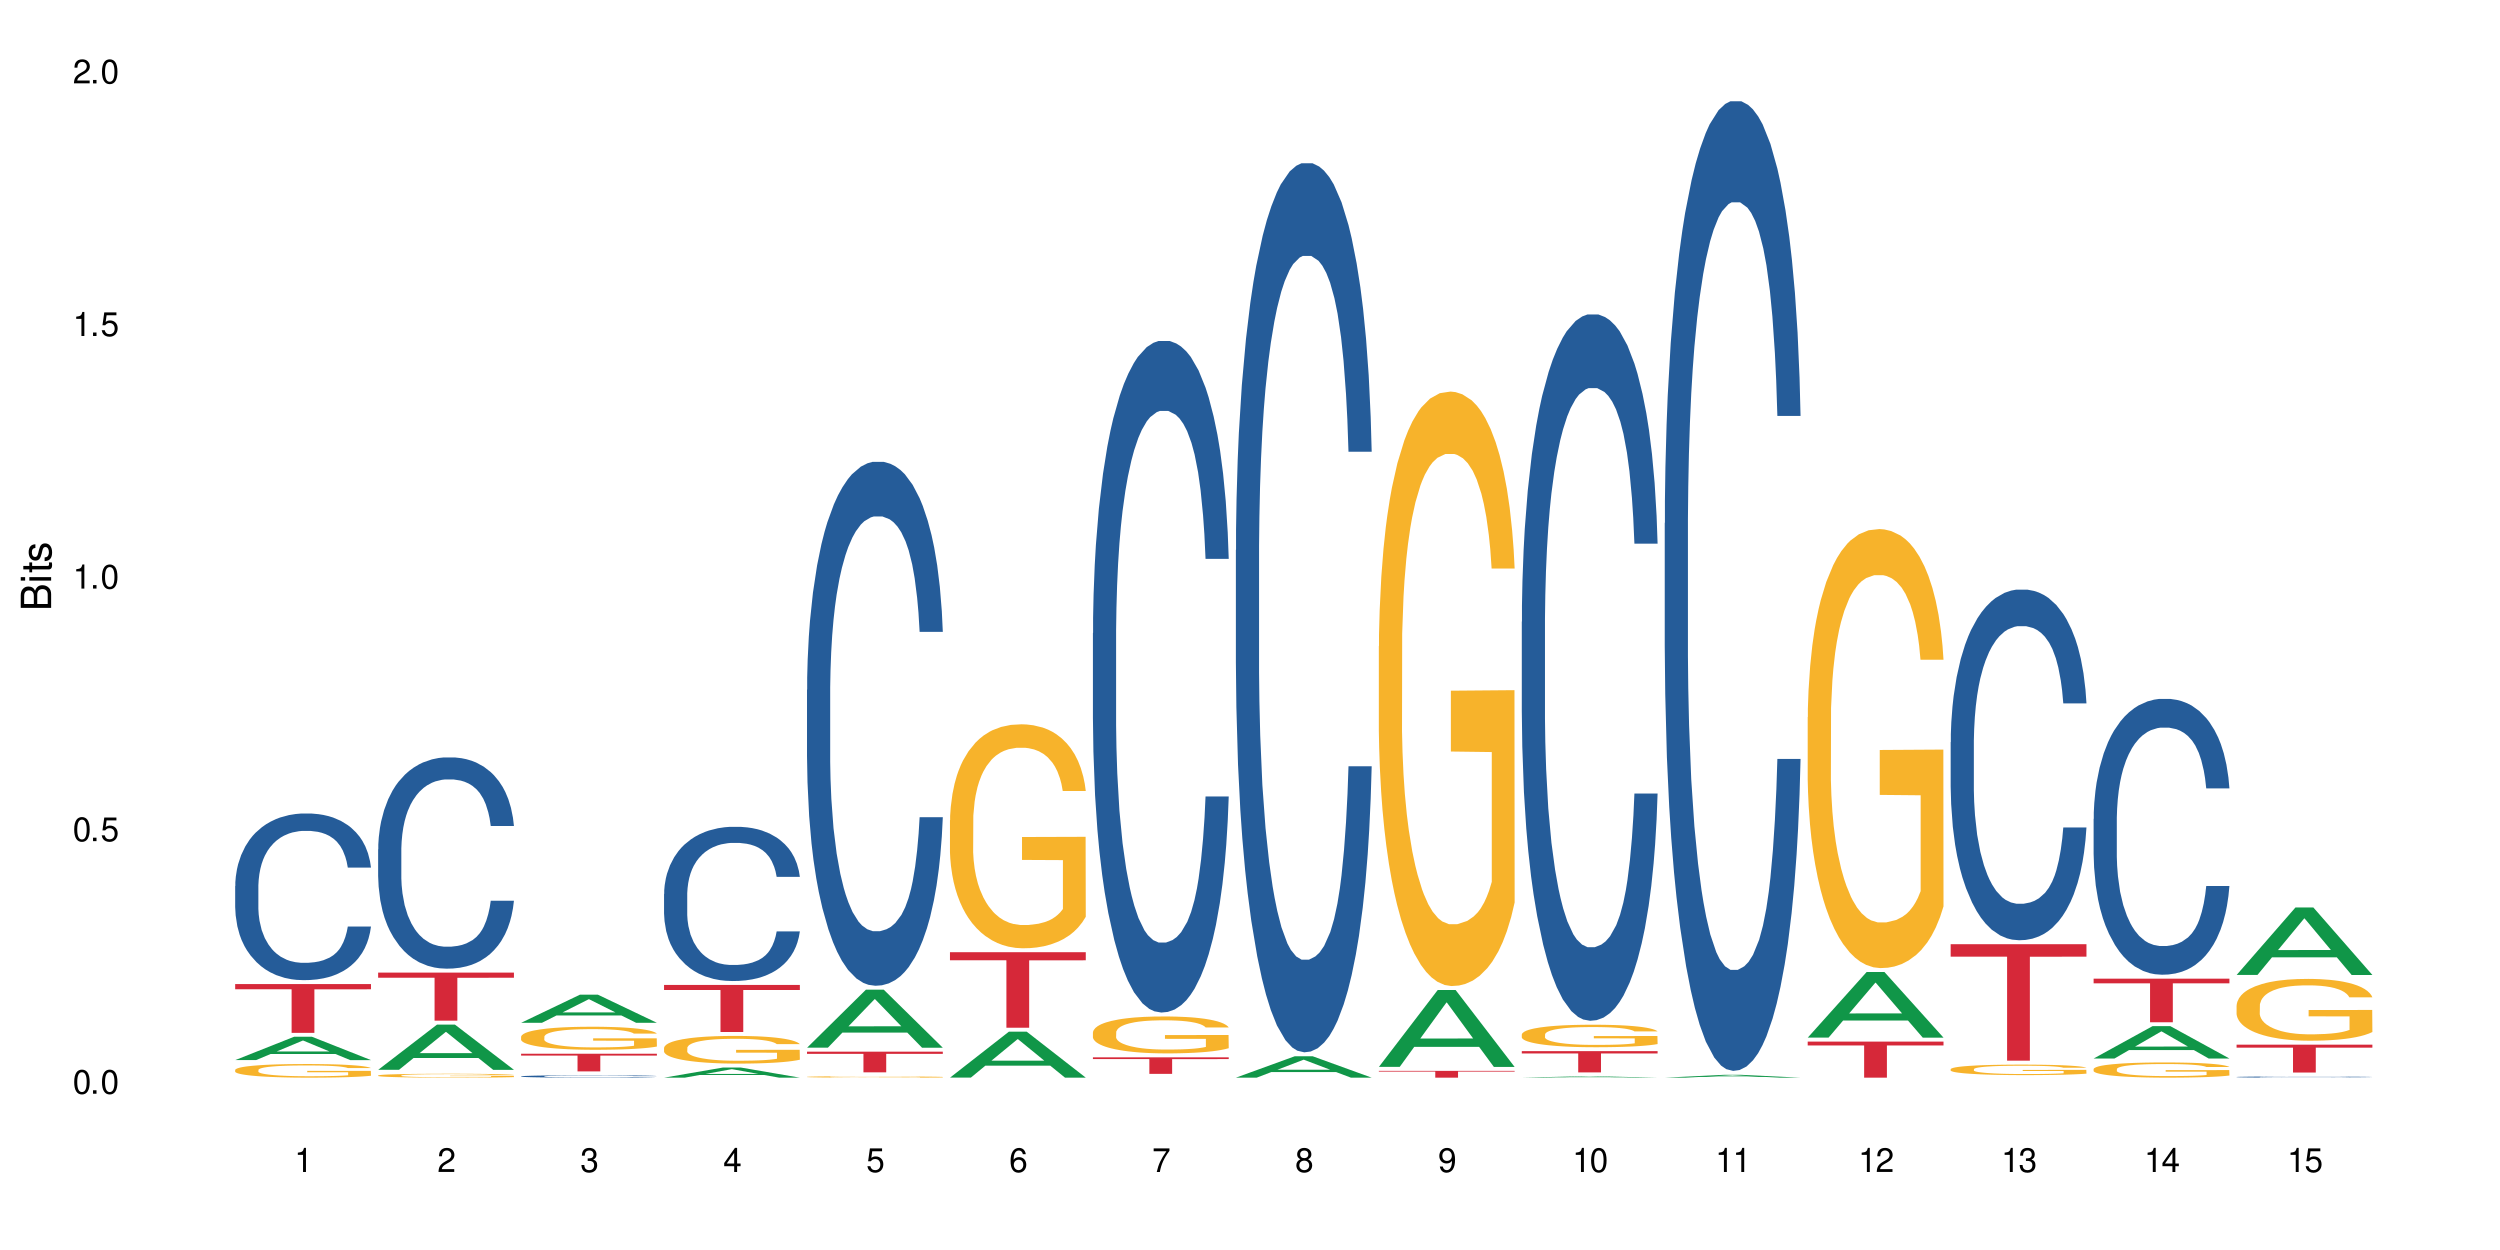 <?xml version="1.0" encoding="UTF-8"?>
<svg xmlns="http://www.w3.org/2000/svg" xmlns:xlink="http://www.w3.org/1999/xlink" width="720" height="360" viewBox="0 0 720 360">
<defs>
<g>
<g id="glyph-0-0">
</g>
<g id="glyph-0-1">
<path d="M 2.641 -6.938 C 2 -6.938 1.422 -6.656 1.078 -6.172 C 0.641 -5.562 0.406 -4.641 0.406 -3.359 C 0.406 -1.016 1.188 0.219 2.641 0.219 C 4.078 0.219 4.859 -1.016 4.859 -3.297 C 4.859 -4.641 4.656 -5.547 4.203 -6.172 C 3.844 -6.656 3.281 -6.938 2.641 -6.938 Z M 2.641 -6.188 C 3.547 -6.188 4 -5.25 4 -3.375 C 4 -1.406 3.562 -0.484 2.625 -0.484 C 1.734 -0.484 1.281 -1.438 1.281 -3.344 C 1.281 -5.25 1.734 -6.188 2.641 -6.188 Z M 2.641 -6.188 "/>
</g>
<g id="glyph-0-2">
<path d="M 1.828 -1 L 0.828 -1 L 0.828 0 L 1.828 0 Z M 1.828 -1 "/>
</g>
<g id="glyph-0-3">
<path d="M 4.562 -6.797 L 1.062 -6.797 L 0.547 -3.094 L 1.328 -3.094 C 1.719 -3.562 2.047 -3.734 2.578 -3.734 C 3.484 -3.734 4.062 -3.109 4.062 -2.094 C 4.062 -1.125 3.484 -0.531 2.578 -0.531 C 1.828 -0.531 1.375 -0.906 1.188 -1.672 L 0.328 -1.672 C 0.453 -1.109 0.547 -0.844 0.75 -0.594 C 1.125 -0.078 1.828 0.219 2.594 0.219 C 3.969 0.219 4.922 -0.781 4.922 -2.219 C 4.922 -3.562 4.031 -4.484 2.719 -4.484 C 2.25 -4.484 1.859 -4.359 1.469 -4.062 L 1.734 -5.969 L 4.562 -5.969 Z M 4.562 -6.797 "/>
</g>
<g id="glyph-0-4">
<path d="M 2.484 -4.938 L 2.484 0 L 3.328 0 L 3.328 -6.938 L 2.766 -6.938 C 2.469 -5.875 2.281 -5.734 0.984 -5.562 L 0.984 -4.938 Z M 2.484 -4.938 "/>
</g>
<g id="glyph-0-5">
<path d="M 4.859 -0.828 L 1.281 -0.828 C 1.359 -1.406 1.672 -1.781 2.5 -2.281 L 3.469 -2.828 C 4.406 -3.344 4.906 -4.062 4.906 -4.906 C 4.906 -5.484 4.672 -6.031 4.266 -6.406 C 3.859 -6.766 3.375 -6.938 2.719 -6.938 C 1.859 -6.938 1.219 -6.625 0.844 -6.031 C 0.609 -5.672 0.5 -5.234 0.484 -4.531 L 1.328 -4.531 C 1.359 -5.016 1.406 -5.281 1.531 -5.516 C 1.75 -5.938 2.188 -6.203 2.703 -6.203 C 3.469 -6.203 4.031 -5.641 4.031 -4.891 C 4.031 -4.344 3.719 -3.859 3.125 -3.516 L 2.234 -3 C 0.812 -2.172 0.406 -1.531 0.328 -0.016 L 4.859 -0.016 Z M 4.859 -0.828 "/>
</g>
<g id="glyph-0-6">
<path d="M 2.125 -3.188 L 2.578 -3.188 C 3.5 -3.188 3.984 -2.766 3.984 -1.922 C 3.984 -1.062 3.469 -0.531 2.594 -0.531 C 1.656 -0.531 1.203 -1 1.156 -2.016 L 0.312 -2.016 C 0.344 -1.453 0.438 -1.094 0.609 -0.781 C 0.953 -0.109 1.625 0.219 2.547 0.219 C 3.953 0.219 4.859 -0.625 4.859 -1.938 C 4.859 -2.828 4.516 -3.297 3.703 -3.594 C 4.344 -3.844 4.656 -4.328 4.656 -5.031 C 4.656 -6.219 3.875 -6.938 2.578 -6.938 C 1.203 -6.938 0.484 -6.172 0.453 -4.703 L 1.297 -4.703 C 1.312 -5.125 1.344 -5.359 1.453 -5.578 C 1.641 -5.969 2.062 -6.203 2.594 -6.203 C 3.344 -6.203 3.797 -5.75 3.797 -5 C 3.797 -4.516 3.609 -4.219 3.25 -4.047 C 3.016 -3.953 2.703 -3.922 2.125 -3.906 Z M 2.125 -3.188 "/>
</g>
<g id="glyph-0-7">
<path d="M 3.141 -1.672 L 3.141 0 L 3.984 0 L 3.984 -1.672 L 4.984 -1.672 L 4.984 -2.438 L 3.984 -2.438 L 3.984 -6.938 L 3.359 -6.938 L 0.266 -2.578 L 0.266 -1.672 Z M 3.141 -2.438 L 1 -2.438 L 3.141 -5.5 Z M 3.141 -2.438 "/>
</g>
<g id="glyph-0-8">
<path d="M 4.781 -5.125 C 4.609 -6.266 3.891 -6.938 2.844 -6.938 C 2.094 -6.938 1.422 -6.578 1.031 -5.953 C 0.594 -5.266 0.406 -4.422 0.406 -3.172 C 0.406 -2 0.578 -1.25 0.984 -0.641 C 1.359 -0.078 1.953 0.219 2.703 0.219 C 3.984 0.219 4.922 -0.75 4.922 -2.094 C 4.922 -3.375 4.062 -4.281 2.844 -4.281 C 2.172 -4.281 1.641 -4.031 1.281 -3.516 C 1.281 -5.234 1.828 -6.188 2.797 -6.188 C 3.391 -6.188 3.797 -5.797 3.938 -5.125 Z M 2.734 -3.531 C 3.547 -3.531 4.062 -2.953 4.062 -2.031 C 4.062 -1.156 3.484 -0.531 2.703 -0.531 C 1.922 -0.531 1.328 -1.188 1.328 -2.078 C 1.328 -2.938 1.906 -3.531 2.734 -3.531 Z M 2.734 -3.531 "/>
</g>
<g id="glyph-0-9">
<path d="M 4.984 -6.797 L 0.438 -6.797 L 0.438 -5.969 L 4.109 -5.969 C 2.5 -3.656 1.828 -2.234 1.328 0 L 2.219 0 C 2.594 -2.172 3.453 -4.047 4.984 -6.094 Z M 4.984 -6.797 "/>
</g>
<g id="glyph-0-10">
<path d="M 3.75 -3.656 C 4.469 -4.094 4.688 -4.438 4.688 -5.078 C 4.688 -6.172 3.844 -6.938 2.641 -6.938 C 1.438 -6.938 0.594 -6.172 0.594 -5.094 C 0.594 -4.438 0.812 -4.094 1.516 -3.656 C 0.734 -3.266 0.359 -2.703 0.359 -1.922 C 0.359 -0.656 1.281 0.219 2.641 0.219 C 3.984 0.219 4.922 -0.656 4.922 -1.922 C 4.922 -2.703 4.531 -3.266 3.75 -3.656 Z M 2.641 -6.188 C 3.359 -6.188 3.812 -5.75 3.812 -5.062 C 3.812 -4.406 3.344 -3.984 2.641 -3.984 C 1.922 -3.984 1.453 -4.406 1.453 -5.078 C 1.453 -5.75 1.922 -6.188 2.641 -6.188 Z M 2.641 -3.266 C 3.484 -3.266 4.062 -2.719 4.062 -1.906 C 4.062 -1.078 3.484 -0.531 2.625 -0.531 C 1.797 -0.531 1.219 -1.094 1.219 -1.906 C 1.219 -2.719 1.781 -3.266 2.641 -3.266 Z M 2.641 -3.266 "/>
</g>
<g id="glyph-0-11">
<path d="M 0.516 -1.578 C 0.672 -0.453 1.406 0.219 2.438 0.219 C 3.188 0.219 3.859 -0.141 4.266 -0.766 C 4.688 -1.453 4.891 -2.297 4.891 -3.547 C 4.891 -4.719 4.703 -5.453 4.312 -6.078 C 3.938 -6.641 3.344 -6.938 2.594 -6.938 C 1.297 -6.938 0.359 -5.969 0.359 -4.625 C 0.359 -3.344 1.234 -2.453 2.453 -2.453 C 3.094 -2.453 3.578 -2.672 4.016 -3.203 C 4 -1.484 3.469 -0.531 2.5 -0.531 C 1.906 -0.531 1.484 -0.906 1.359 -1.578 Z M 2.578 -6.203 C 3.375 -6.203 3.969 -5.531 3.969 -4.641 C 3.969 -3.797 3.391 -3.188 2.547 -3.188 C 1.734 -3.188 1.234 -3.766 1.234 -4.688 C 1.234 -5.562 1.797 -6.203 2.578 -6.203 Z M 2.578 -6.203 "/>
</g>
<g id="glyph-1-0">
</g>
<g id="glyph-1-1">
<path d="M 0 -0.953 L 0 -4.891 C 0 -5.719 -0.234 -6.344 -0.734 -6.797 C -1.188 -7.234 -1.812 -7.469 -2.5 -7.469 C -3.547 -7.469 -4.188 -7 -4.625 -5.875 C -4.984 -6.688 -5.625 -7.094 -6.531 -7.094 C -7.172 -7.094 -7.734 -6.859 -8.141 -6.391 C -8.562 -5.922 -8.75 -5.344 -8.75 -4.5 L -8.75 -0.953 Z M -4.984 -2.062 L -7.766 -2.062 L -7.766 -4.219 C -7.766 -4.844 -7.688 -5.203 -7.453 -5.5 C -7.219 -5.812 -6.859 -5.969 -6.375 -5.969 C -5.891 -5.969 -5.531 -5.812 -5.297 -5.5 C -5.062 -5.203 -4.984 -4.844 -4.984 -4.219 Z M -0.984 -2.062 L -4 -2.062 L -4 -4.781 C -4 -5.766 -3.438 -6.359 -2.484 -6.359 C -1.547 -6.359 -0.984 -5.766 -0.984 -4.781 Z M -0.984 -2.062 "/>
</g>
<g id="glyph-1-2">
<path d="M -6.281 -1.797 L -6.281 -0.797 L 0 -0.797 L 0 -1.797 Z M -8.75 -1.797 L -8.75 -0.797 L -7.484 -0.797 L -7.484 -1.797 Z M -8.75 -1.797 "/>
</g>
<g id="glyph-1-3">
<path d="M -6.281 -3.047 L -6.281 -2.016 L -8.016 -2.016 L -8.016 -1.016 L -6.281 -1.016 L -6.281 -0.172 L -5.469 -0.172 L -5.469 -1.016 L -0.719 -1.016 C -0.078 -1.016 0.281 -1.453 0.281 -2.234 C 0.281 -2.5 0.25 -2.719 0.188 -3.047 L -0.641 -3.047 C -0.609 -2.906 -0.594 -2.766 -0.594 -2.562 C -0.594 -2.141 -0.719 -2.016 -1.156 -2.016 L -5.469 -2.016 L -5.469 -3.047 Z M -6.281 -3.047 "/>
</g>
<g id="glyph-1-4">
<path d="M -4.531 -5.25 C -5.766 -5.25 -6.469 -4.422 -6.469 -2.969 C -6.469 -1.516 -5.719 -0.562 -4.547 -0.562 C -3.562 -0.562 -3.094 -1.062 -2.734 -2.562 L -2.516 -3.484 C -2.344 -4.188 -2.094 -4.469 -1.641 -4.469 C -1.047 -4.469 -0.641 -3.875 -0.641 -3 C -0.641 -2.453 -0.797 -2 -1.062 -1.75 C -1.25 -1.594 -1.422 -1.531 -1.875 -1.469 L -1.875 -0.406 C -0.422 -0.453 0.281 -1.266 0.281 -2.922 C 0.281 -4.5 -0.5 -5.516 -1.719 -5.516 C -2.656 -5.516 -3.172 -4.984 -3.469 -3.734 L -3.703 -2.766 C -3.891 -1.953 -4.156 -1.609 -4.594 -1.609 C -5.188 -1.609 -5.547 -2.125 -5.547 -2.938 C -5.547 -3.75 -5.203 -4.172 -4.531 -4.203 Z M -4.531 -5.25 "/>
</g>
</g>
</defs>
<rect x="-72" y="-36" width="864" height="432" fill="rgb(100%, 100%, 100%)" fill-opacity="1"/>
<path fill-rule="nonzero" fill="rgb(6.275%, 58.824%, 28.235%)" fill-opacity="1" d="M 67.73 305.305 L 67.773 305.297 L 84.695 298.586 L 89.836 298.586 L 106.844 305.309 L 100.867 305.309 L 96.605 303.555 L 77.926 303.555 L 73.75 305.305 L 67.73 305.305 L 79.723 302.828 L 94.895 302.824 L 87.328 299.684 L 87.246 299.68 L 87.16 299.699 L 79.684 302.824 L 79.723 302.828 Z M 67.73 305.305 "/>
<path fill-rule="nonzero" fill="rgb(14.51%, 36.078%, 60%)" fill-opacity="1" d="M 67.73 255.18 L 67.777 255.137 L 67.777 254.086 L 67.922 252.418 L 68.254 250.312 L 68.59 248.863 L 69.449 246.277 L 70.641 243.777 L 71.879 241.848 L 72.785 240.707 L 73.598 239.832 L 75.457 238.207 L 76.652 237.375 L 77.938 236.629 L 79.512 235.883 L 80.656 235.445 L 83.234 234.742 L 85.141 234.438 L 86.621 234.305 L 89.816 234.305 L 91.723 234.48 L 93.105 234.699 L 94.633 235.051 L 95.922 235.445 L 98.164 236.41 L 100.168 237.637 L 101.074 238.34 L 102.504 239.699 L 103.602 241.016 L 104.363 242.156 L 105.223 243.777 L 105.984 245.75 L 106.559 247.988 L 106.844 249.875 L 100.168 249.875 L 99.832 248.121 L 99.449 246.762 L 98.734 244.961 L 98.02 243.691 L 97.02 242.418 L 96.113 241.586 L 94.871 240.75 L 93.773 240.227 L 92.629 239.832 L 91.531 239.566 L 89.434 239.305 L 87 239.305 L 86.094 239.391 L 84.234 239.742 L 83.234 240.051 L 81.801 240.664 L 80.801 241.234 L 79.609 242.109 L 78.797 242.855 L 77.797 243.996 L 77.078 245.004 L 76.27 246.453 L 75.793 247.551 L 75.363 248.777 L 74.98 250.227 L 74.695 251.762 L 74.504 253.383 L 74.41 254.961 L 74.41 261.758 L 74.504 263.34 L 74.742 265.18 L 75.363 267.855 L 76.27 270.18 L 77.32 272.023 L 78.32 273.34 L 78.891 273.953 L 79.656 274.652 L 80.848 275.531 L 82.566 276.406 L 83.566 276.758 L 85.094 277.109 L 86.668 277.285 L 88.766 277.285 L 90.625 277.109 L 91.867 276.891 L 93.156 276.539 L 94.918 275.793 L 96.016 275.094 L 96.969 274.258 L 97.688 273.426 L 98.164 272.723 L 98.879 271.363 L 99.449 269.875 L 99.879 268.34 L 100.168 266.848 L 106.844 266.848 L 106.559 268.602 L 106.129 270.312 L 105.699 271.582 L 105.031 273.117 L 104.27 274.477 L 103.172 276.012 L 102.266 277.023 L 101.074 278.117 L 99.977 278.953 L 98.781 279.699 L 97.02 280.574 L 95.875 281.012 L 94.633 281.406 L 93.156 281.758 L 91.293 282.066 L 89.289 282.242 L 87.43 282.285 L 85.426 282.199 L 83.949 282.023 L 81.992 281.629 L 79.559 280.836 L 77.797 280.004 L 76.414 279.172 L 75.219 278.293 L 73.883 277.109 L 72.168 275.18 L 71.117 273.688 L 70.402 272.461 L 69.59 270.75 L 69.02 269.215 L 68.352 266.758 L 67.875 263.645 L 67.73 261.234 Z M 67.73 255.18 "/>
<path fill-rule="nonzero" fill="rgb(96.863%, 70.196%, 16.863%)" fill-opacity="1" d="M 67.73 308.121 L 67.777 308.117 L 67.777 308.047 L 67.969 307.883 L 68.445 307.664 L 69.066 307.48 L 69.734 307.336 L 70.164 307.262 L 70.879 307.152 L 71.5 307.074 L 73.074 306.914 L 75.078 306.762 L 76.172 306.695 L 77.414 306.637 L 79.18 306.566 L 79.988 306.543 L 82.469 306.484 L 85.285 306.449 L 88.383 306.438 L 89.816 306.441 L 91.77 306.457 L 94.441 306.496 L 95.969 306.531 L 97.16 306.566 L 98.402 306.613 L 99.926 306.688 L 101.359 306.773 L 102.504 306.859 L 103.648 306.965 L 104.602 307.082 L 105.414 307.207 L 106.129 307.355 L 106.559 307.484 L 106.844 307.609 L 100.215 307.609 L 99.832 307.484 L 99.402 307.387 L 98.688 307.27 L 97.973 307.18 L 97.258 307.113 L 95.922 307.02 L 94.777 306.961 L 93.344 306.914 L 91.961 306.879 L 90.387 306.859 L 89.434 306.852 L 86.906 306.852 L 84.617 306.875 L 83.281 306.906 L 82.328 306.934 L 80.992 306.988 L 80.18 307.031 L 79.703 307.059 L 78.273 307.172 L 77.32 307.27 L 76.793 307.34 L 76.125 307.445 L 75.648 307.543 L 75.125 307.688 L 74.84 307.793 L 74.457 308.039 L 74.41 308.684 L 74.551 308.82 L 74.84 308.969 L 75.219 309.098 L 75.793 309.234 L 76.363 309.336 L 77.367 309.477 L 78.227 309.57 L 78.891 309.633 L 80.18 309.727 L 80.703 309.762 L 81.945 309.824 L 83.234 309.875 L 84.809 309.918 L 86 309.941 L 87.906 309.957 L 90.34 309.957 L 93.203 309.938 L 95.016 309.906 L 96.254 309.879 L 97.066 309.855 L 98.066 309.816 L 98.781 309.777 L 99.449 309.738 L 100.262 309.68 L 100.262 308.82 L 88.48 308.816 L 88.48 308.414 L 106.797 308.41 L 106.844 309.816 L 105.844 309.91 L 104.602 310.004 L 103.41 310.078 L 102.168 310.137 L 100.406 310.207 L 98.973 310.25 L 96.781 310.301 L 94.777 310.332 L 92.676 310.352 L 90.816 310.363 L 88.621 310.367 L 86.668 310.359 L 84.57 310.34 L 82.898 310.309 L 81.371 310.273 L 79.848 310.227 L 77.938 310.152 L 76.699 310.09 L 75.41 310.016 L 74.121 309.926 L 72.977 309.828 L 72.215 309.754 L 71.453 309.668 L 70.641 309.559 L 69.879 309.438 L 69.305 309.328 L 68.781 309.199 L 68.398 309.082 L 68.016 308.922 L 67.828 308.793 L 67.73 308.68 Z M 67.73 308.121 "/>
<path fill-rule="nonzero" fill="rgb(83.922%, 15.686%, 22.353%)" fill-opacity="1" d="M 67.73 283.414 L 106.844 283.414 L 106.844 284.918 L 90.543 284.93 L 90.543 297.457 L 83.984 297.457 L 83.984 284.945 L 83.891 284.918 L 67.73 284.918 Z M 67.73 283.414 "/>
<path fill-rule="nonzero" fill="rgb(6.275%, 58.824%, 28.235%)" fill-opacity="1" d="M 108.902 308.102 L 108.945 308.09 L 125.867 295.078 L 131.008 295.078 L 148.016 308.113 L 142.039 308.113 L 137.777 304.711 L 119.098 304.711 L 114.922 308.102 L 108.902 308.102 L 120.895 303.305 L 136.062 303.293 L 128.5 297.207 L 128.418 297.195 L 128.332 297.234 L 120.855 303.293 L 120.895 303.305 Z M 108.902 308.102 "/>
<path fill-rule="nonzero" fill="rgb(14.51%, 36.078%, 60%)" fill-opacity="1" d="M 108.902 244.609 L 108.949 244.555 L 108.949 243.223 L 109.094 241.109 L 109.426 238.438 L 109.762 236.602 L 110.621 233.32 L 111.812 230.152 L 113.051 227.703 L 113.957 226.258 L 114.77 225.148 L 116.629 223.09 L 117.82 222.031 L 119.109 221.086 L 120.684 220.141 L 121.828 219.586 L 124.406 218.695 L 126.312 218.305 L 127.793 218.141 L 130.988 218.141 L 132.895 218.363 L 134.277 218.641 L 135.805 219.086 L 137.094 219.586 L 139.336 220.809 L 141.336 222.367 L 142.242 223.254 L 143.676 224.98 L 144.773 226.648 L 145.535 228.094 L 146.395 230.152 L 147.156 232.656 L 147.73 235.492 L 148.016 237.883 L 141.336 237.883 L 141.004 235.656 L 140.621 233.934 L 139.906 231.652 L 139.191 230.039 L 138.191 228.43 L 137.285 227.371 L 136.043 226.316 L 134.945 225.648 L 133.801 225.148 L 132.703 224.812 L 130.605 224.48 L 128.172 224.48 L 127.266 224.59 L 125.406 225.035 L 124.406 225.426 L 122.973 226.203 L 121.973 226.926 L 120.781 228.039 L 119.969 228.984 L 118.969 230.43 L 118.25 231.707 L 117.441 233.543 L 116.965 234.934 L 116.535 236.492 L 116.152 238.328 L 115.867 240.273 L 115.676 242.332 L 115.582 244.332 L 115.582 252.953 L 115.676 254.953 L 115.914 257.289 L 116.535 260.684 L 117.441 263.629 L 118.488 265.965 L 119.492 267.637 L 120.062 268.414 L 120.828 269.305 L 122.02 270.414 L 123.738 271.527 L 124.738 271.973 L 126.266 272.418 L 127.84 272.641 L 129.938 272.641 L 131.797 272.418 L 133.039 272.141 L 134.324 271.695 L 136.09 270.75 L 137.188 269.859 L 138.141 268.801 L 138.859 267.746 L 139.336 266.855 L 140.051 265.133 L 140.621 263.242 L 141.051 261.293 L 141.336 259.402 L 148.016 259.402 L 147.73 261.629 L 147.301 263.797 L 146.871 265.41 L 146.203 267.355 L 145.441 269.082 L 144.344 271.027 L 143.438 272.305 L 142.242 273.695 L 141.148 274.754 L 139.953 275.699 L 138.191 276.812 L 137.043 277.367 L 135.805 277.867 L 134.324 278.312 L 132.465 278.703 L 130.461 278.926 L 128.602 278.98 L 126.598 278.867 L 125.121 278.645 L 123.164 278.145 L 120.73 277.145 L 118.969 276.09 L 117.582 275.031 L 116.391 273.918 L 115.055 272.418 L 113.34 269.969 L 112.289 268.078 L 111.574 266.523 L 110.762 264.355 L 110.191 262.406 L 109.523 259.293 L 109.047 255.344 L 108.902 252.285 Z M 108.902 244.609 "/>
<path fill-rule="nonzero" fill="rgb(96.863%, 70.196%, 16.863%)" fill-opacity="1" d="M 108.902 309.723 L 108.949 309.723 L 108.949 309.703 L 109.141 309.656 L 109.617 309.594 L 110.238 309.539 L 110.906 309.5 L 111.336 309.477 L 112.051 309.445 L 112.672 309.426 L 114.246 309.379 L 116.25 309.336 L 117.344 309.316 L 118.586 309.301 L 120.352 309.281 L 121.16 309.273 L 123.641 309.258 L 126.457 309.246 L 129.555 309.242 L 130.988 309.242 L 132.941 309.246 L 135.613 309.258 L 137.141 309.27 L 138.332 309.281 L 139.574 309.293 L 141.098 309.312 L 142.531 309.34 L 143.676 309.363 L 144.82 309.395 L 145.773 309.426 L 146.586 309.461 L 147.301 309.504 L 147.73 309.543 L 148.016 309.578 L 141.387 309.578 L 141.004 309.543 L 140.574 309.516 L 139.859 309.48 L 139.145 309.457 L 138.43 309.438 L 137.094 309.41 L 135.949 309.395 L 134.516 309.379 L 133.133 309.371 L 131.559 309.363 L 130.605 309.359 L 128.078 309.359 L 125.789 309.367 L 124.453 309.375 L 123.5 309.383 L 122.164 309.398 L 121.352 309.414 L 120.875 309.422 L 119.445 309.453 L 118.488 309.48 L 117.965 309.5 L 117.297 309.531 L 116.82 309.559 L 116.297 309.602 L 116.008 309.633 L 115.629 309.699 L 115.582 309.887 L 115.723 309.926 L 116.008 309.965 L 116.391 310.004 L 116.965 310.043 L 117.535 310.074 L 118.539 310.113 L 119.395 310.141 L 120.062 310.156 L 121.352 310.184 L 121.875 310.195 L 123.117 310.211 L 124.406 310.227 L 125.98 310.238 L 127.172 310.246 L 129.078 310.25 L 131.512 310.25 L 134.375 310.242 L 136.188 310.234 L 137.426 310.227 L 138.238 310.219 L 139.238 310.207 L 139.953 310.199 L 140.621 310.188 L 141.434 310.168 L 141.434 309.926 L 129.652 309.922 L 129.652 309.809 L 147.969 309.809 L 148.016 310.207 L 147.016 310.238 L 145.773 310.262 L 144.582 310.285 L 143.34 310.301 L 141.578 310.32 L 140.145 310.332 L 137.949 310.348 L 135.949 310.355 L 133.848 310.363 L 131.988 310.367 L 129.793 310.367 L 127.84 310.363 L 125.742 310.359 L 124.07 310.352 L 122.543 310.34 L 121.02 310.328 L 119.109 310.305 L 117.871 310.289 L 115.293 310.242 L 114.148 310.215 L 112.625 310.168 L 111.812 310.137 L 111.051 310.102 L 110.477 310.07 L 109.953 310.035 L 109.57 310 L 109.188 309.953 L 108.996 309.918 L 108.902 309.883 Z M 108.902 309.723 "/>
<path fill-rule="nonzero" fill="rgb(83.922%, 15.686%, 22.353%)" fill-opacity="1" d="M 108.902 280.109 L 148.016 280.109 L 148.016 281.59 L 131.715 281.605 L 131.715 293.949 L 125.156 293.949 L 125.156 281.617 L 125.062 281.59 L 108.902 281.59 Z M 108.902 280.109 "/>
<path fill-rule="nonzero" fill="rgb(6.275%, 58.824%, 28.235%)" fill-opacity="1" d="M 150.074 294.562 L 150.117 294.555 L 167.039 286.461 L 172.18 286.461 L 189.188 294.57 L 183.211 294.57 L 178.949 292.453 L 160.27 292.453 L 156.09 294.562 L 150.074 294.562 L 162.066 291.578 L 177.234 291.57 L 169.672 287.785 L 169.59 287.777 L 169.504 287.801 L 162.027 291.57 L 162.066 291.578 Z M 150.074 294.562 "/>
<path fill-rule="nonzero" fill="rgb(14.51%, 36.078%, 60%)" fill-opacity="1" d="M 150.074 309.98 L 150.121 309.98 L 150.121 309.965 L 150.266 309.941 L 150.598 309.91 L 150.934 309.891 L 151.793 309.855 L 152.984 309.82 L 154.223 309.789 L 155.129 309.773 L 155.941 309.762 L 157.801 309.738 L 158.992 309.727 L 160.281 309.715 L 161.855 309.707 L 163 309.699 L 165.578 309.691 L 167.484 309.684 L 172.16 309.684 L 174.066 309.688 L 175.449 309.688 L 176.977 309.695 L 178.266 309.699 L 180.508 309.715 L 182.508 309.73 L 183.414 309.742 L 184.848 309.762 L 185.945 309.777 L 186.707 309.797 L 187.566 309.82 L 188.328 309.848 L 188.902 309.879 L 189.188 309.906 L 182.508 309.906 L 182.176 309.879 L 181.793 309.859 L 181.078 309.836 L 180.363 309.816 L 179.359 309.801 L 178.453 309.789 L 177.215 309.773 L 176.117 309.77 L 174.973 309.762 L 173.875 309.758 L 171.777 309.754 L 169.344 309.754 L 168.438 309.758 L 166.578 309.762 L 165.578 309.766 L 164.145 309.773 L 163.145 309.781 L 161.953 309.793 L 161.141 309.805 L 160.137 309.82 L 159.422 309.836 L 158.613 309.855 L 158.137 309.871 L 157.707 309.891 L 157.324 309.91 L 157.039 309.934 L 156.848 309.957 L 156.754 309.977 L 156.754 310.074 L 156.848 310.098 L 157.086 310.125 L 157.707 310.16 L 158.613 310.195 L 159.66 310.223 L 160.664 310.238 L 161.234 310.25 L 162 310.258 L 163.191 310.27 L 164.91 310.285 L 165.91 310.289 L 167.438 310.293 L 169.012 310.297 L 171.109 310.297 L 172.969 310.293 L 174.211 310.289 L 175.496 310.285 L 177.262 310.273 L 178.359 310.266 L 179.312 310.254 L 180.027 310.242 L 180.508 310.23 L 181.223 310.211 L 181.793 310.191 L 182.223 310.168 L 182.508 310.148 L 189.188 310.148 L 188.902 310.172 L 188.473 310.195 L 188.043 310.215 L 187.375 310.238 L 186.613 310.254 L 185.516 310.277 L 184.609 310.293 L 183.414 310.309 L 182.32 310.32 L 181.125 310.332 L 179.359 310.344 L 178.215 310.348 L 176.977 310.355 L 175.496 310.359 L 173.637 310.363 L 171.633 310.367 L 167.77 310.367 L 166.293 310.363 L 164.336 310.359 L 161.902 310.348 L 160.137 310.336 L 158.754 310.324 L 157.562 310.309 L 156.227 310.293 L 154.512 310.266 L 153.461 310.246 L 152.746 310.227 L 151.934 310.203 L 151.363 310.18 L 150.695 310.145 L 150.219 310.102 L 150.074 310.066 Z M 150.074 309.98 "/>
<path fill-rule="nonzero" fill="rgb(96.863%, 70.196%, 16.863%)" fill-opacity="1" d="M 150.074 298.543 L 150.121 298.535 L 150.121 298.414 L 150.312 298.141 L 150.789 297.766 L 151.41 297.457 L 152.078 297.215 L 152.508 297.086 L 153.223 296.906 L 153.844 296.773 L 155.418 296.5 L 157.418 296.242 L 158.516 296.137 L 159.758 296.031 L 161.523 295.918 L 162.332 295.875 L 164.812 295.777 L 167.629 295.715 L 170.727 295.699 L 172.16 295.703 L 174.113 295.73 L 176.785 295.797 L 178.312 295.855 L 179.504 295.918 L 180.746 295.996 L 182.27 296.117 L 183.703 296.262 L 184.848 296.406 L 185.992 296.59 L 186.945 296.785 L 187.758 296.996 L 188.473 297.25 L 188.902 297.465 L 189.188 297.676 L 182.559 297.676 L 182.176 297.465 L 181.746 297.301 L 181.031 297.098 L 180.316 296.953 L 179.602 296.84 L 178.266 296.68 L 177.121 296.582 L 175.688 296.5 L 174.305 296.445 L 172.73 296.406 L 171.777 296.395 L 169.25 296.395 L 166.961 296.438 L 165.625 296.488 L 164.672 296.535 L 163.336 296.625 L 162.523 296.699 L 162.047 296.746 L 160.617 296.934 L 159.66 297.105 L 159.137 297.219 L 158.469 297.402 L 157.992 297.566 L 157.469 297.809 L 157.18 297.992 L 156.801 298.402 L 156.754 299.496 L 156.895 299.727 L 157.18 299.973 L 157.562 300.191 L 158.137 300.422 L 158.707 300.598 L 159.711 300.836 L 160.566 300.992 L 161.234 301.094 L 162.523 301.258 L 163.047 301.312 L 164.289 301.422 L 165.578 301.508 L 167.148 301.582 L 168.344 301.617 L 170.25 301.648 L 172.684 301.648 L 175.547 301.609 L 177.359 301.562 L 178.598 301.516 L 179.41 301.473 L 180.41 301.406 L 181.125 301.344 L 181.793 301.277 L 182.605 301.176 L 182.605 299.727 L 170.824 299.719 L 170.824 299.039 L 189.141 299.035 L 189.188 301.406 L 188.188 301.57 L 186.945 301.727 L 185.754 301.848 L 184.512 301.949 L 182.746 302.066 L 181.316 302.137 L 179.121 302.223 L 177.121 302.277 L 175.02 302.312 L 173.16 302.332 L 170.965 302.34 L 169.012 302.328 L 166.91 302.289 L 165.242 302.242 L 163.715 302.18 L 162.191 302.102 L 160.281 301.977 L 159.043 301.871 L 157.754 301.746 L 156.465 301.594 L 155.32 301.43 L 154.559 301.301 L 153.793 301.156 L 152.984 300.973 L 152.219 300.77 L 151.648 300.578 L 151.125 300.367 L 150.742 300.168 L 150.359 299.895 L 150.168 299.676 L 150.074 299.488 Z M 150.074 298.543 "/>
<path fill-rule="nonzero" fill="rgb(83.922%, 15.686%, 22.353%)" fill-opacity="1" d="M 150.074 303.469 L 189.188 303.469 L 189.188 304.012 L 172.887 304.016 L 172.887 308.555 L 166.328 308.555 L 166.328 304.023 L 166.234 304.012 L 150.074 304.012 Z M 150.074 303.469 "/>
<path fill-rule="nonzero" fill="rgb(6.275%, 58.824%, 28.235%)" fill-opacity="1" d="M 191.246 310.363 L 191.289 310.363 L 208.211 307.449 L 213.352 307.449 L 230.359 310.367 L 224.383 310.367 L 220.121 309.605 L 201.441 309.605 L 197.262 310.363 L 191.246 310.363 L 203.238 309.289 L 218.406 309.289 L 210.844 307.926 L 210.762 307.922 L 210.676 307.93 L 203.195 309.289 L 203.238 309.289 Z M 191.246 310.363 "/>
<path fill-rule="nonzero" fill="rgb(14.51%, 36.078%, 60%)" fill-opacity="1" d="M 191.246 257.453 L 191.293 257.414 L 191.293 256.438 L 191.438 254.895 L 191.77 252.949 L 192.105 251.609 L 192.965 249.215 L 194.156 246.898 L 195.395 245.113 L 196.301 244.059 L 197.113 243.246 L 198.973 241.746 L 200.164 240.973 L 201.453 240.281 L 203.027 239.594 L 204.172 239.188 L 206.746 238.539 L 208.656 238.254 L 210.133 238.133 L 213.332 238.133 L 215.238 238.293 L 216.621 238.496 L 218.148 238.82 L 219.438 239.188 L 221.676 240.078 L 223.68 241.215 L 224.586 241.867 L 226.02 243.125 L 227.117 244.344 L 227.879 245.398 L 228.738 246.898 L 229.5 248.727 L 230.074 250.797 L 230.359 252.543 L 223.68 252.543 L 223.348 250.918 L 222.965 249.66 L 222.25 247.996 L 221.535 246.816 L 220.531 245.641 L 219.625 244.871 L 218.387 244.098 L 217.289 243.613 L 216.145 243.246 L 215.047 243.004 L 212.949 242.758 L 210.516 242.758 L 209.609 242.84 L 207.75 243.164 L 206.746 243.449 L 205.316 244.016 L 204.316 244.547 L 203.121 245.355 L 202.312 246.047 L 201.309 247.102 L 200.594 248.035 L 199.785 249.375 L 199.309 250.391 L 198.879 251.527 L 198.496 252.867 L 198.211 254.289 L 198.02 255.789 L 197.922 257.25 L 197.922 263.543 L 198.02 265.004 L 198.258 266.707 L 198.879 269.184 L 199.785 271.336 L 200.832 273.039 L 201.836 274.258 L 202.406 274.828 L 203.172 275.477 L 204.363 276.289 L 206.082 277.102 L 207.082 277.426 L 208.609 277.75 L 210.184 277.91 L 212.281 277.91 L 214.141 277.75 L 215.383 277.547 L 216.668 277.223 L 218.434 276.531 L 219.531 275.883 L 220.484 275.109 L 221.199 274.34 L 221.676 273.691 L 222.395 272.434 L 222.965 271.051 L 223.395 269.629 L 223.68 268.25 L 230.359 268.25 L 230.074 269.875 L 229.645 271.457 L 229.215 272.633 L 228.547 274.055 L 227.781 275.312 L 226.688 276.734 L 225.781 277.668 L 224.586 278.684 L 223.488 279.453 L 222.297 280.145 L 220.531 280.957 L 219.387 281.363 L 218.148 281.727 L 216.668 282.051 L 214.809 282.336 L 212.805 282.5 L 210.945 282.539 L 208.941 282.457 L 207.465 282.297 L 205.508 281.93 L 203.074 281.199 L 201.309 280.43 L 199.926 279.656 L 198.734 278.844 L 197.398 277.75 L 195.684 275.965 L 194.633 274.582 L 193.918 273.445 L 193.105 271.863 L 192.535 270.441 L 191.867 268.168 L 191.391 265.289 L 191.246 263.055 Z M 191.246 257.453 "/>
<path fill-rule="nonzero" fill="rgb(96.863%, 70.196%, 16.863%)" fill-opacity="1" d="M 191.246 301.758 L 191.293 301.75 L 191.293 301.605 L 191.484 301.277 L 191.961 300.824 L 192.582 300.453 L 193.25 300.164 L 193.68 300.008 L 194.395 299.793 L 195.016 299.633 L 196.59 299.305 L 198.59 298.996 L 199.688 298.867 L 200.93 298.742 L 202.695 298.605 L 203.504 298.551 L 205.984 298.438 L 208.801 298.363 L 211.898 298.34 L 213.332 298.348 L 215.285 298.379 L 217.957 298.457 L 219.484 298.531 L 220.676 298.605 L 221.918 298.699 L 223.441 298.844 L 224.875 299.02 L 226.02 299.195 L 227.164 299.414 L 228.117 299.645 L 228.93 299.902 L 229.645 300.207 L 230.074 300.461 L 230.359 300.715 L 223.73 300.715 L 223.348 300.461 L 222.918 300.266 L 222.203 300.023 L 221.488 299.848 L 220.77 299.711 L 219.438 299.523 L 218.293 299.406 L 216.859 299.305 L 215.477 299.238 L 213.902 299.195 L 212.949 299.18 L 210.422 299.18 L 208.133 299.23 L 206.797 299.289 L 205.84 299.348 L 204.508 299.457 L 203.695 299.543 L 203.219 299.602 L 201.789 299.828 L 200.832 300.031 L 200.309 300.172 L 199.641 300.387 L 199.164 300.586 L 198.641 300.875 L 198.352 301.094 L 197.973 301.59 L 197.922 302.902 L 198.066 303.18 L 198.352 303.477 L 198.734 303.738 L 199.309 304.016 L 199.879 304.227 L 200.883 304.512 L 201.738 304.703 L 202.406 304.824 L 203.695 305.023 L 204.219 305.09 L 205.461 305.219 L 206.746 305.32 L 208.32 305.41 L 209.516 305.453 L 211.422 305.488 L 213.855 305.488 L 216.719 305.445 L 218.531 305.387 L 219.77 305.328 L 220.582 305.277 L 221.582 305.199 L 222.297 305.125 L 222.965 305.043 L 223.777 304.922 L 223.777 303.18 L 211.996 303.172 L 211.996 302.355 L 230.312 302.348 L 230.359 305.199 L 229.355 305.395 L 228.117 305.582 L 226.926 305.73 L 225.684 305.852 L 223.918 305.992 L 222.488 306.078 L 220.293 306.18 L 218.293 306.246 L 216.191 306.289 L 214.332 306.312 L 212.137 306.32 L 210.184 306.305 L 208.082 306.262 L 206.414 306.203 L 204.887 306.129 L 203.359 306.035 L 201.453 305.883 L 200.215 305.758 L 198.926 305.605 L 197.637 305.422 L 196.492 305.227 L 195.73 305.074 L 194.965 304.898 L 194.156 304.68 L 193.391 304.434 L 192.82 304.207 L 192.297 303.953 L 191.914 303.711 L 191.531 303.383 L 191.34 303.121 L 191.246 302.895 Z M 191.246 301.758 "/>
<path fill-rule="nonzero" fill="rgb(83.922%, 15.686%, 22.353%)" fill-opacity="1" d="M 191.246 283.668 L 230.359 283.668 L 230.359 285.117 L 214.059 285.129 L 214.059 297.211 L 207.5 297.211 L 207.5 285.145 L 207.402 285.117 L 191.246 285.117 Z M 191.246 283.668 "/>
<path fill-rule="nonzero" fill="rgb(6.275%, 58.824%, 28.235%)" fill-opacity="1" d="M 232.418 301.734 L 232.461 301.719 L 249.383 285.031 L 254.523 285.031 L 271.531 301.75 L 265.555 301.75 L 261.293 297.387 L 242.613 297.387 L 238.434 301.734 L 232.418 301.734 L 244.41 295.582 L 259.578 295.566 L 252.016 287.762 L 251.934 287.746 L 251.848 287.793 L 244.367 295.566 L 244.41 295.582 Z M 232.418 301.734 "/>
<path fill-rule="nonzero" fill="rgb(14.51%, 36.078%, 60%)" fill-opacity="1" d="M 232.418 198.664 L 232.465 198.527 L 232.465 195.215 L 232.609 189.973 L 232.941 183.355 L 233.277 178.801 L 234.133 170.664 L 235.328 162.805 L 236.566 156.734 L 237.473 153.148 L 238.285 150.391 L 240.145 145.285 L 241.336 142.664 L 242.625 140.32 L 244.199 137.977 L 245.344 136.598 L 247.918 134.391 L 249.828 133.426 L 251.305 133.012 L 254.504 133.012 L 256.41 133.562 L 257.793 134.254 L 259.32 135.355 L 260.609 136.598 L 262.848 139.633 L 264.852 143.492 L 265.758 145.699 L 267.191 149.977 L 268.285 154.113 L 269.051 157.699 L 269.91 162.805 L 270.672 169.008 L 271.246 176.043 L 271.531 181.977 L 264.852 181.977 L 264.52 176.457 L 264.137 172.184 L 263.422 166.527 L 262.707 162.527 L 261.703 158.527 L 260.797 155.906 L 259.559 153.285 L 258.461 151.633 L 257.316 150.391 L 256.219 149.562 L 254.121 148.734 L 251.688 148.734 L 250.781 149.012 L 248.922 150.113 L 247.918 151.078 L 246.488 153.012 L 245.488 154.805 L 244.293 157.562 L 243.484 159.906 L 242.48 163.492 L 241.766 166.664 L 240.957 171.215 L 240.48 174.664 L 240.051 178.527 L 239.668 183.078 L 239.383 187.906 L 239.191 193.008 L 239.094 197.973 L 239.094 219.352 L 239.191 224.316 L 239.43 230.109 L 240.051 238.523 L 240.957 245.836 L 242.004 251.629 L 243.008 255.766 L 243.578 257.695 L 244.344 259.902 L 245.535 262.66 L 247.25 265.418 L 248.254 266.523 L 249.781 267.625 L 251.355 268.18 L 253.453 268.18 L 255.312 267.625 L 256.555 266.938 L 257.84 265.832 L 259.605 263.488 L 260.703 261.281 L 261.656 258.66 L 262.371 256.039 L 262.848 253.836 L 263.566 249.559 L 264.137 244.867 L 264.566 240.043 L 264.852 235.352 L 271.531 235.352 L 271.246 240.867 L 270.816 246.25 L 270.387 250.246 L 269.719 255.074 L 268.953 259.352 L 267.859 264.18 L 266.953 267.352 L 265.758 270.801 L 264.66 273.418 L 263.469 275.766 L 261.703 278.523 L 260.559 279.902 L 259.32 281.145 L 257.84 282.246 L 255.98 283.211 L 253.977 283.766 L 252.117 283.902 L 250.113 283.625 L 248.637 283.074 L 246.68 281.832 L 244.246 279.352 L 242.48 276.73 L 241.098 274.109 L 239.906 271.352 L 238.57 267.625 L 236.852 261.559 L 235.805 256.867 L 235.09 253.008 L 234.277 247.629 L 233.707 242.801 L 233.039 235.078 L 232.559 225.285 L 232.418 217.699 Z M 232.418 198.664 "/>
<path fill-rule="nonzero" fill="rgb(96.863%, 70.196%, 16.863%)" fill-opacity="1" d="M 232.418 310.133 L 232.465 310.133 L 232.465 310.125 L 232.656 310.109 L 233.133 310.086 L 233.754 310.066 L 234.422 310.051 L 234.852 310.043 L 235.566 310.031 L 236.188 310.023 L 237.758 310.008 L 239.762 309.992 L 240.859 309.984 L 242.102 309.977 L 243.863 309.973 L 244.676 309.969 L 247.156 309.961 L 249.969 309.957 L 254.504 309.957 L 256.457 309.961 L 259.129 309.965 L 260.656 309.969 L 261.848 309.973 L 263.086 309.977 L 264.613 309.984 L 266.047 309.992 L 267.191 310 L 268.336 310.012 L 269.289 310.023 L 270.098 310.039 L 270.816 310.055 L 271.246 310.066 L 271.531 310.078 L 264.898 310.078 L 264.52 310.066 L 264.09 310.055 L 263.375 310.043 L 262.66 310.035 L 261.941 310.027 L 260.609 310.02 L 259.461 310.012 L 258.031 310.008 L 256.648 310.004 L 255.074 310 L 251.594 310 L 249.305 310.004 L 247.969 310.008 L 247.012 310.008 L 245.676 310.016 L 244.867 310.02 L 244.391 310.023 L 242.957 310.035 L 242.004 310.043 L 241.48 310.051 L 240.812 310.062 L 240.336 310.074 L 239.812 310.086 L 239.523 310.098 L 239.145 310.125 L 239.094 310.191 L 239.238 310.207 L 239.523 310.223 L 239.906 310.234 L 240.48 310.25 L 241.051 310.258 L 242.051 310.273 L 242.91 310.285 L 243.578 310.289 L 244.867 310.301 L 245.391 310.305 L 246.633 310.312 L 247.918 310.316 L 249.492 310.32 L 250.688 310.324 L 255.027 310.324 L 257.887 310.32 L 259.699 310.32 L 260.941 310.316 L 261.754 310.312 L 262.754 310.309 L 263.469 310.305 L 264.137 310.301 L 264.949 310.297 L 264.949 310.207 L 253.168 310.207 L 253.168 310.164 L 271.484 310.164 L 271.531 310.309 L 270.527 310.32 L 269.289 310.328 L 268.098 310.336 L 266.855 310.344 L 265.09 310.352 L 263.66 310.355 L 261.465 310.359 L 259.461 310.363 L 257.363 310.367 L 251.355 310.367 L 249.254 310.363 L 247.586 310.359 L 244.531 310.352 L 242.625 310.344 L 241.387 310.34 L 240.098 310.332 L 238.809 310.32 L 237.664 310.312 L 236.902 310.305 L 236.137 310.293 L 235.328 310.281 L 234.562 310.27 L 233.992 310.258 L 233.465 310.246 L 233.086 310.234 L 232.703 310.215 L 232.512 310.203 L 232.418 310.191 Z M 232.418 310.133 "/>
<path fill-rule="nonzero" fill="rgb(83.922%, 15.686%, 22.353%)" fill-opacity="1" d="M 232.418 302.879 L 271.531 302.879 L 271.531 303.516 L 255.23 303.523 L 255.23 308.828 L 248.672 308.828 L 248.672 303.527 L 248.574 303.516 L 232.418 303.516 Z M 232.418 302.879 "/>
<path fill-rule="nonzero" fill="rgb(6.275%, 58.824%, 28.235%)" fill-opacity="1" d="M 273.59 310.355 L 273.629 310.344 L 290.555 297.125 L 295.695 297.125 L 312.703 310.367 L 306.727 310.367 L 302.465 306.91 L 283.785 306.91 L 279.605 310.355 L 273.59 310.355 L 285.582 305.48 L 300.75 305.469 L 293.188 299.289 L 293.105 299.277 L 293.02 299.312 L 285.539 305.469 L 285.582 305.48 Z M 273.59 310.355 "/>
<path fill-rule="nonzero" fill="rgb(96.863%, 70.196%, 16.863%)" fill-opacity="1" d="M 273.59 236.227 L 273.637 236.168 L 273.637 234.988 L 273.828 232.336 L 274.305 228.684 L 274.926 225.68 L 275.594 223.324 L 276.023 222.086 L 276.738 220.316 L 277.355 219.023 L 278.93 216.371 L 280.934 213.895 L 282.031 212.836 L 283.273 211.832 L 285.035 210.715 L 285.848 210.301 L 288.328 209.359 L 291.141 208.77 L 294.242 208.594 L 295.672 208.652 L 297.629 208.887 L 300.301 209.535 L 301.828 210.125 L 303.02 210.715 L 304.258 211.48 L 305.785 212.66 L 307.215 214.074 L 308.363 215.488 L 309.508 217.254 L 310.461 219.141 L 311.27 221.203 L 311.988 223.676 L 312.414 225.738 L 312.703 227.801 L 306.07 227.801 L 305.691 225.738 L 305.262 224.148 L 304.547 222.203 L 303.832 220.789 L 303.113 219.668 L 301.777 218.137 L 300.633 217.195 L 299.203 216.371 L 297.82 215.84 L 296.246 215.488 L 295.293 215.367 L 292.766 215.367 L 290.473 215.781 L 289.141 216.254 L 288.184 216.723 L 286.848 217.609 L 286.039 218.316 L 285.562 218.785 L 284.129 220.613 L 283.176 222.262 L 282.652 223.383 L 281.984 225.148 L 281.508 226.738 L 280.98 229.098 L 280.695 230.863 L 280.316 234.871 L 280.266 245.477 L 280.41 247.715 L 280.695 250.129 L 281.078 252.25 L 281.648 254.492 L 282.223 256.199 L 283.223 258.496 L 284.082 260.027 L 284.75 261.031 L 286.039 262.621 L 286.562 263.152 L 287.805 264.211 L 289.09 265.039 L 290.664 265.746 L 291.859 266.098 L 293.766 266.391 L 296.199 266.391 L 299.059 266.039 L 300.871 265.566 L 302.113 265.098 L 302.922 264.684 L 303.926 264.035 L 304.641 263.445 L 305.309 262.797 L 306.121 261.797 L 306.121 247.715 L 294.34 247.656 L 294.34 241.059 L 312.656 241 L 312.703 264.035 L 311.699 265.625 L 310.461 267.16 L 309.27 268.336 L 308.027 269.34 L 306.262 270.457 L 304.832 271.164 L 302.637 271.988 L 300.633 272.52 L 298.535 272.875 L 296.676 273.051 L 294.48 273.109 L 292.527 272.992 L 290.426 272.637 L 288.758 272.168 L 287.23 271.578 L 285.703 270.812 L 283.797 269.574 L 282.555 268.574 L 281.27 267.336 L 279.98 265.863 L 278.836 264.27 L 278.074 263.035 L 277.309 261.621 L 276.5 259.852 L 275.734 257.848 L 275.164 256.023 L 274.637 253.961 L 274.258 252.016 L 273.875 249.363 L 273.684 247.242 L 273.59 245.418 Z M 273.59 236.227 "/>
<path fill-rule="nonzero" fill="rgb(83.922%, 15.686%, 22.353%)" fill-opacity="1" d="M 273.59 274.238 L 312.703 274.238 L 312.703 276.566 L 296.402 276.586 L 296.402 295.996 L 289.844 295.996 L 289.844 276.609 L 289.746 276.566 L 273.59 276.566 Z M 273.59 274.238 "/>
<path fill-rule="nonzero" fill="rgb(14.51%, 36.078%, 60%)" fill-opacity="1" d="M 314.762 182.355 L 314.809 182.176 L 314.809 177.934 L 314.953 171.215 L 315.285 162.73 L 315.621 156.895 L 316.477 146.465 L 317.672 136.387 L 318.91 128.609 L 319.816 124.012 L 320.629 120.477 L 322.488 113.938 L 323.68 110.578 L 324.969 107.57 L 326.543 104.566 L 327.688 102.797 L 330.262 99.969 L 332.172 98.73 L 333.648 98.199 L 336.844 98.199 L 338.754 98.91 L 340.137 99.793 L 341.664 101.207 L 342.949 102.797 L 345.191 106.688 L 347.195 111.637 L 348.102 114.465 L 349.531 119.945 L 350.629 125.25 L 351.395 129.848 L 352.25 136.387 L 353.016 144.344 L 353.586 153.359 L 353.875 160.961 L 347.195 160.961 L 346.863 153.891 L 346.48 148.41 L 345.766 141.16 L 345.051 136.035 L 344.047 130.906 L 343.141 127.547 L 341.902 124.191 L 340.805 122.066 L 339.66 120.477 L 338.562 119.418 L 336.465 118.355 L 334.031 118.355 L 333.125 118.707 L 331.266 120.125 L 330.262 121.359 L 328.832 123.836 L 327.832 126.133 L 326.637 129.672 L 325.828 132.676 L 324.824 137.273 L 324.109 141.34 L 323.297 147.172 L 322.82 151.594 L 322.391 156.543 L 322.012 162.375 L 321.727 168.562 L 321.535 175.105 L 321.438 181.469 L 321.438 208.871 L 321.535 215.238 L 321.773 222.664 L 322.391 233.445 L 323.297 242.816 L 324.348 250.242 L 325.352 255.547 L 325.922 258.02 L 326.684 260.852 L 327.879 264.387 L 329.594 267.922 L 330.598 269.336 L 332.121 270.75 L 333.695 271.457 L 335.797 271.457 L 337.656 270.75 L 338.895 269.867 L 340.184 268.453 L 341.949 265.445 L 343.047 262.617 L 344 259.258 L 344.715 255.898 L 345.191 253.07 L 345.906 247.59 L 346.48 241.578 L 346.91 235.391 L 347.195 229.383 L 353.875 229.383 L 353.586 236.453 L 353.16 243.348 L 352.73 248.473 L 352.062 254.664 L 351.297 260.145 L 350.199 266.332 L 349.293 270.398 L 348.102 274.816 L 347.004 278.176 L 345.812 281.18 L 344.047 284.719 L 342.902 286.484 L 341.664 288.074 L 340.184 289.492 L 338.324 290.727 L 336.32 291.434 L 334.461 291.613 L 332.457 291.258 L 330.977 290.551 L 329.023 288.961 L 326.59 285.777 L 324.824 282.418 L 323.441 279.059 L 322.25 275.523 L 320.914 270.75 L 319.195 262.973 L 318.148 256.961 L 317.434 252.012 L 316.621 245.117 L 316.047 238.926 L 315.379 229.027 L 314.902 216.477 L 314.762 206.75 Z M 314.762 182.355 "/>
<path fill-rule="nonzero" fill="rgb(96.863%, 70.196%, 16.863%)" fill-opacity="1" d="M 314.762 297.297 L 314.809 297.289 L 314.809 297.094 L 315 296.656 L 315.477 296.055 L 316.098 295.559 L 316.766 295.172 L 317.191 294.965 L 317.91 294.676 L 318.527 294.461 L 320.102 294.023 L 322.105 293.617 L 323.203 293.441 L 324.445 293.277 L 326.207 293.09 L 327.02 293.023 L 329.5 292.867 L 332.312 292.77 L 335.414 292.742 L 336.844 292.75 L 338.801 292.789 L 341.473 292.898 L 343 292.992 L 344.191 293.09 L 345.43 293.219 L 346.957 293.41 L 348.387 293.645 L 349.531 293.879 L 350.68 294.168 L 351.633 294.48 L 352.441 294.82 L 353.16 295.227 L 353.586 295.566 L 353.875 295.91 L 347.242 295.91 L 346.863 295.566 L 346.434 295.305 L 345.719 294.984 L 345 294.754 L 344.285 294.566 L 342.949 294.316 L 341.805 294.16 L 340.375 294.023 L 338.992 293.938 L 337.418 293.879 L 336.465 293.859 L 333.938 293.859 L 331.645 293.926 L 330.309 294.004 L 329.355 294.082 L 328.02 294.227 L 327.211 294.344 L 326.734 294.422 L 325.301 294.723 L 324.348 294.996 L 323.824 295.18 L 323.156 295.473 L 322.68 295.734 L 322.152 296.121 L 321.867 296.414 L 321.484 297.074 L 321.438 298.824 L 321.582 299.191 L 321.867 299.59 L 322.25 299.941 L 322.82 300.309 L 323.395 300.59 L 324.395 300.969 L 325.254 301.223 L 325.922 301.387 L 327.211 301.648 L 327.734 301.738 L 328.977 301.914 L 330.262 302.047 L 331.836 302.164 L 333.031 302.223 L 334.938 302.273 L 337.371 302.273 L 340.23 302.215 L 342.043 302.137 L 343.285 302.059 L 344.094 301.992 L 345.098 301.883 L 345.812 301.785 L 346.48 301.68 L 347.293 301.516 L 347.293 299.191 L 335.508 299.184 L 335.508 298.094 L 353.824 298.086 L 353.875 301.883 L 352.871 302.145 L 351.633 302.398 L 350.438 302.594 L 349.199 302.758 L 347.434 302.941 L 346.004 303.059 L 343.809 303.195 L 341.805 303.281 L 339.707 303.34 L 337.848 303.371 L 335.652 303.379 L 333.695 303.359 L 331.598 303.301 L 329.93 303.223 L 328.402 303.129 L 326.875 303 L 324.969 302.797 L 323.727 302.633 L 322.441 302.426 L 321.152 302.184 L 320.008 301.922 L 319.246 301.719 L 318.48 301.484 L 317.672 301.195 L 316.906 300.863 L 316.336 300.562 L 315.809 300.223 L 315.43 299.902 L 315.047 299.465 L 314.855 299.113 L 314.762 298.812 Z M 314.762 297.297 "/>
<path fill-rule="nonzero" fill="rgb(83.922%, 15.686%, 22.353%)" fill-opacity="1" d="M 314.762 304.508 L 353.875 304.508 L 353.875 305.02 L 337.574 305.023 L 337.574 309.266 L 331.016 309.266 L 331.016 305.027 L 330.918 305.02 L 314.762 305.02 Z M 314.762 304.508 "/>
<path fill-rule="nonzero" fill="rgb(6.275%, 58.824%, 28.235%)" fill-opacity="1" d="M 355.934 310.359 L 355.973 310.355 L 372.898 304.199 L 378.039 304.199 L 395.047 310.367 L 389.07 310.367 L 384.809 308.758 L 366.129 308.758 L 361.949 310.359 L 355.934 310.359 L 367.926 308.09 L 383.094 308.086 L 375.531 305.207 L 375.445 305.203 L 375.363 305.219 L 367.883 308.086 L 367.926 308.09 Z M 355.934 310.359 "/>
<path fill-rule="nonzero" fill="rgb(14.51%, 36.078%, 60%)" fill-opacity="1" d="M 355.934 158.43 L 355.98 158.195 L 355.98 152.578 L 356.125 143.688 L 356.457 132.453 L 356.789 124.727 L 357.648 110.918 L 358.844 97.578 L 360.082 87.281 L 360.988 81.195 L 361.801 76.516 L 363.66 67.855 L 364.852 63.406 L 366.141 59.43 L 367.715 55.449 L 368.859 53.109 L 371.434 49.363 L 373.344 47.727 L 374.82 47.023 L 378.016 47.023 L 379.926 47.961 L 381.309 49.133 L 382.836 51.004 L 384.121 53.109 L 386.363 58.258 L 388.367 64.812 L 389.273 68.559 L 390.703 75.812 L 391.801 82.832 L 392.566 88.918 L 393.422 97.578 L 394.188 108.109 L 394.758 120.047 L 395.047 130.109 L 388.367 130.109 L 388.035 120.75 L 387.652 113.492 L 386.938 103.898 L 386.223 97.109 L 385.219 90.324 L 384.312 85.875 L 383.074 81.43 L 381.977 78.621 L 380.832 76.516 L 379.734 75.109 L 377.637 73.707 L 375.203 73.707 L 374.297 74.176 L 372.438 76.047 L 371.434 77.684 L 370.004 80.961 L 369 84.004 L 367.809 88.684 L 367 92.664 L 365.996 98.75 L 365.281 104.133 L 364.469 111.855 L 363.992 117.707 L 363.562 124.262 L 363.184 131.984 L 362.895 140.176 L 362.707 148.836 L 362.609 157.262 L 362.609 193.539 L 362.707 201.965 L 362.945 211.793 L 363.562 226.07 L 364.469 238.473 L 365.52 248.305 L 366.52 255.324 L 367.094 258.602 L 367.855 262.348 L 369.051 267.027 L 370.766 271.711 L 371.77 273.582 L 373.293 275.453 L 374.867 276.391 L 376.969 276.391 L 378.828 275.453 L 380.066 274.285 L 381.355 272.41 L 383.121 268.434 L 384.219 264.688 L 385.172 260.242 L 385.887 255.793 L 386.363 252.051 L 387.078 244.793 L 387.652 236.836 L 388.082 228.645 L 388.367 220.688 L 395.047 220.688 L 394.758 230.047 L 394.328 239.176 L 393.902 245.965 L 393.234 254.156 L 392.469 261.41 L 391.371 269.602 L 390.465 274.984 L 389.273 280.836 L 388.176 285.285 L 386.984 289.262 L 385.219 293.945 L 384.074 296.285 L 382.836 298.391 L 381.355 300.262 L 379.496 301.902 L 377.492 302.836 L 375.633 303.07 L 373.629 302.602 L 372.148 301.668 L 370.195 299.562 L 367.762 295.348 L 365.996 290.902 L 364.613 286.453 L 363.422 281.773 L 362.086 275.453 L 360.367 265.156 L 359.32 257.199 L 358.602 250.645 L 357.793 241.516 L 357.219 233.324 L 356.551 220.219 L 356.074 203.602 L 355.934 190.73 Z M 355.934 158.43 "/>
<path fill-rule="nonzero" fill="rgb(6.275%, 58.824%, 28.235%)" fill-opacity="1" d="M 397.105 307.262 L 397.145 307.242 L 414.07 285.113 L 419.211 285.113 L 436.219 307.285 L 430.242 307.285 L 425.98 301.496 L 407.301 301.496 L 403.121 307.262 L 397.105 307.262 L 409.098 299.102 L 424.266 299.082 L 416.703 288.734 L 416.617 288.715 L 416.535 288.777 L 409.055 299.082 L 409.098 299.102 Z M 397.105 307.262 "/>
<path fill-rule="nonzero" fill="rgb(96.863%, 70.196%, 16.863%)" fill-opacity="1" d="M 397.105 186.102 L 397.152 185.945 L 397.152 182.82 L 397.344 175.781 L 397.82 166.086 L 398.441 158.113 L 399.105 151.859 L 399.535 148.574 L 400.254 143.883 L 400.871 140.445 L 402.445 133.41 L 404.449 126.84 L 405.547 124.027 L 406.785 121.367 L 408.551 118.398 L 409.363 117.305 L 411.844 114.801 L 414.656 113.238 L 417.758 112.77 L 419.188 112.926 L 421.145 113.551 L 423.816 115.27 L 425.34 116.836 L 426.535 118.398 L 427.773 120.43 L 429.301 123.559 L 430.73 127.309 L 431.875 131.062 L 433.02 135.754 L 433.977 140.758 L 434.785 146.23 L 435.5 152.797 L 435.93 158.27 L 436.219 163.742 L 429.586 163.742 L 429.207 158.27 L 428.777 154.047 L 428.059 148.887 L 427.344 145.137 L 426.629 142.164 L 425.293 138.098 L 424.148 135.598 L 422.719 133.41 L 421.336 132 L 419.762 131.062 L 418.809 130.75 L 416.277 130.75 L 413.988 131.844 L 412.652 133.094 L 411.699 134.348 L 410.363 136.691 L 409.555 138.566 L 409.078 139.82 L 407.645 144.668 L 406.691 149.043 L 406.168 152.016 L 405.5 156.707 L 405.023 160.93 L 404.496 167.184 L 404.211 171.875 L 403.828 182.504 L 403.781 210.652 L 403.926 216.594 L 404.211 223.004 L 404.594 228.633 L 405.164 234.574 L 405.738 239.109 L 406.738 245.207 L 407.598 249.273 L 408.266 251.93 L 409.555 256.152 L 410.078 257.559 L 411.316 260.375 L 412.605 262.562 L 414.18 264.438 L 415.371 265.379 L 417.281 266.16 L 419.715 266.16 L 422.574 265.223 L 424.387 263.969 L 425.629 262.719 L 426.438 261.625 L 427.441 259.906 L 428.156 258.34 L 428.824 256.621 L 429.633 253.961 L 429.633 216.594 L 417.852 216.438 L 417.852 198.922 L 436.168 198.766 L 436.219 259.906 L 435.215 264.125 L 433.977 268.191 L 432.781 271.32 L 431.543 273.977 L 429.777 276.949 L 428.348 278.824 L 426.152 281.012 L 424.148 282.422 L 422.051 283.359 L 420.191 283.828 L 417.996 283.984 L 416.039 283.672 L 413.941 282.734 L 412.273 281.484 L 410.746 279.918 L 409.219 277.887 L 407.312 274.602 L 406.07 271.945 L 404.785 268.66 L 403.496 264.75 L 402.352 260.531 L 401.586 257.246 L 400.824 253.492 L 400.012 248.805 L 399.25 243.488 L 398.68 238.641 L 398.152 233.168 L 397.773 228.008 L 397.391 220.969 L 397.199 215.34 L 397.105 210.496 Z M 397.105 186.102 "/>
<path fill-rule="nonzero" fill="rgb(83.922%, 15.686%, 22.353%)" fill-opacity="1" d="M 397.105 308.414 L 436.219 308.414 L 436.219 308.621 L 419.914 308.625 L 419.914 310.367 L 413.359 310.367 L 413.359 308.625 L 413.262 308.621 L 397.105 308.621 Z M 397.105 308.414 "/>
<path fill-rule="nonzero" fill="rgb(6.275%, 58.824%, 28.235%)" fill-opacity="1" d="M 438.277 310.367 L 438.316 310.367 L 455.242 309.973 L 460.383 309.973 L 477.387 310.367 L 471.414 310.367 L 467.152 310.266 L 448.473 310.266 L 444.293 310.367 L 438.277 310.367 L 450.27 310.223 L 465.438 310.223 L 457.875 310.039 L 457.789 310.035 L 457.707 310.039 L 450.227 310.223 L 450.27 310.223 Z M 438.277 310.367 "/>
<path fill-rule="nonzero" fill="rgb(14.51%, 36.078%, 60%)" fill-opacity="1" d="M 438.277 179.082 L 438.324 178.895 L 438.324 174.434 L 438.465 167.367 L 438.801 158.441 L 439.133 152.305 L 439.992 141.336 L 441.184 130.738 L 442.426 122.555 L 443.332 117.723 L 444.141 114.004 L 446.004 107.125 L 447.195 103.59 L 448.484 100.43 L 450.059 97.27 L 451.203 95.41 L 453.777 92.434 L 455.688 91.133 L 457.164 90.574 L 460.359 90.574 L 462.27 91.32 L 463.652 92.25 L 465.176 93.738 L 466.465 95.41 L 468.707 99.5 L 470.711 104.707 L 471.617 107.684 L 473.047 113.445 L 474.145 119.023 L 474.91 123.859 L 475.766 130.738 L 476.531 139.105 L 477.102 148.586 L 477.387 156.582 L 470.711 156.582 L 470.375 149.145 L 469.996 143.383 L 469.281 135.758 L 468.562 130.367 L 467.562 124.973 L 466.656 121.441 L 465.418 117.906 L 464.32 115.676 L 463.176 114.004 L 462.078 112.887 L 459.977 111.773 L 457.547 111.773 L 456.641 112.145 L 454.781 113.633 L 453.777 114.934 L 452.348 117.535 L 451.344 119.953 L 450.152 123.672 L 449.34 126.832 L 448.34 131.668 L 447.625 135.945 L 446.812 142.078 L 446.336 146.727 L 445.906 151.934 L 445.527 158.07 L 445.238 164.578 L 445.047 171.457 L 444.953 178.152 L 444.953 206.973 L 445.047 213.664 L 445.289 221.473 L 445.906 232.816 L 446.812 242.672 L 447.863 250.48 L 448.863 256.059 L 449.438 258.66 L 450.199 261.637 L 451.395 265.355 L 453.109 269.074 L 454.113 270.562 L 455.637 272.047 L 457.211 272.793 L 459.312 272.793 L 461.172 272.047 L 462.41 271.117 L 463.699 269.633 L 465.465 266.469 L 466.562 263.496 L 467.516 259.961 L 468.23 256.43 L 468.707 253.453 L 469.422 247.691 L 469.996 241.367 L 470.426 234.859 L 470.711 228.539 L 477.387 228.539 L 477.102 235.977 L 476.672 243.227 L 476.242 248.621 L 475.574 255.129 L 474.812 260.891 L 473.715 267.398 L 472.809 271.676 L 471.617 276.324 L 470.52 279.855 L 469.328 283.02 L 467.562 286.738 L 466.418 288.598 L 465.176 290.27 L 463.699 291.758 L 461.84 293.059 L 459.836 293.801 L 457.977 293.988 L 455.973 293.617 L 454.492 292.871 L 452.539 291.199 L 450.105 287.852 L 448.34 284.32 L 446.957 280.785 L 445.766 277.066 L 444.43 272.047 L 442.711 263.867 L 441.664 257.547 L 440.945 252.34 L 440.137 245.086 L 439.562 238.578 L 438.895 228.168 L 438.418 214.965 L 438.277 204.738 Z M 438.277 179.082 "/>
<path fill-rule="nonzero" fill="rgb(96.863%, 70.196%, 16.863%)" fill-opacity="1" d="M 438.277 297.898 L 438.324 297.891 L 438.324 297.773 L 438.516 297.504 L 438.992 297.137 L 439.609 296.836 L 440.277 296.598 L 440.707 296.477 L 441.422 296.297 L 442.043 296.168 L 443.617 295.898 L 445.621 295.652 L 446.719 295.543 L 447.957 295.445 L 449.723 295.332 L 450.535 295.289 L 453.016 295.195 L 455.828 295.137 L 458.93 295.117 L 460.359 295.125 L 462.316 295.148 L 464.988 295.211 L 466.512 295.273 L 467.707 295.332 L 468.945 295.406 L 470.473 295.527 L 471.902 295.668 L 473.047 295.812 L 474.191 295.988 L 475.148 296.18 L 475.957 296.387 L 476.672 296.633 L 477.102 296.844 L 477.387 297.051 L 470.758 297.051 L 470.375 296.844 L 469.949 296.684 L 469.23 296.488 L 468.516 296.344 L 467.801 296.23 L 466.465 296.078 L 465.32 295.984 L 463.891 295.898 L 462.508 295.848 L 460.934 295.812 L 459.977 295.801 L 457.449 295.801 L 455.16 295.84 L 453.824 295.887 L 452.871 295.934 L 451.535 296.023 L 450.727 296.094 L 450.246 296.145 L 448.816 296.328 L 447.863 296.492 L 447.34 296.605 L 446.672 296.781 L 446.195 296.941 L 445.668 297.18 L 445.383 297.359 L 445 297.762 L 444.953 298.828 L 445.098 299.051 L 445.383 299.297 L 445.766 299.508 L 446.336 299.734 L 446.91 299.906 L 447.91 300.137 L 448.77 300.289 L 449.438 300.391 L 450.727 300.551 L 451.25 300.605 L 452.488 300.711 L 453.777 300.793 L 455.352 300.867 L 456.543 300.902 L 458.453 300.93 L 460.883 300.93 L 463.746 300.895 L 465.559 300.848 L 466.801 300.801 L 467.609 300.758 L 468.613 300.695 L 469.328 300.633 L 469.996 300.57 L 470.805 300.469 L 470.805 299.051 L 459.023 299.047 L 459.023 298.383 L 477.34 298.375 L 477.387 300.695 L 476.387 300.855 L 475.148 301.008 L 473.953 301.125 L 472.715 301.227 L 470.949 301.34 L 469.52 301.41 L 467.324 301.492 L 465.32 301.547 L 463.223 301.582 L 461.363 301.602 L 459.168 301.605 L 457.211 301.594 L 455.113 301.559 L 453.445 301.512 L 451.918 301.453 L 450.391 301.375 L 448.484 301.25 L 447.242 301.148 L 445.953 301.027 L 444.668 300.879 L 443.523 300.719 L 442.758 300.594 L 441.996 300.449 L 441.184 300.273 L 440.422 300.07 L 439.848 299.887 L 439.324 299.68 L 438.941 299.484 L 438.562 299.219 L 438.371 299.004 L 438.277 298.82 Z M 438.277 297.898 "/>
<path fill-rule="nonzero" fill="rgb(83.922%, 15.686%, 22.353%)" fill-opacity="1" d="M 438.277 302.734 L 477.387 302.734 L 477.387 303.391 L 461.086 303.395 L 461.086 308.844 L 454.527 308.844 L 454.527 303.402 L 454.434 303.391 L 438.277 303.391 Z M 438.277 302.734 "/>
<path fill-rule="nonzero" fill="rgb(6.275%, 58.824%, 28.235%)" fill-opacity="1" d="M 479.445 310.367 L 479.488 310.367 L 496.414 309.551 L 501.551 309.551 L 518.559 310.367 L 512.586 310.367 L 508.32 310.152 L 489.645 310.152 L 485.465 310.367 L 479.445 310.367 L 491.441 310.066 L 506.609 310.066 L 499.047 309.684 L 498.879 309.684 L 491.398 310.066 L 491.441 310.066 Z M 479.445 310.367 "/>
<path fill-rule="nonzero" fill="rgb(14.51%, 36.078%, 60%)" fill-opacity="1" d="M 479.445 150.672 L 479.496 150.418 L 479.496 144.293 L 479.637 134.594 L 479.973 122.34 L 480.305 113.918 L 481.164 98.855 L 482.355 84.309 L 483.598 73.074 L 484.504 66.441 L 485.312 61.336 L 487.176 51.891 L 488.367 47.039 L 489.656 42.699 L 491.23 38.363 L 492.375 35.809 L 494.949 31.727 L 496.855 29.938 L 498.336 29.172 L 501.531 29.172 L 503.441 30.195 L 504.824 31.469 L 506.348 33.512 L 507.637 35.809 L 509.879 41.426 L 511.883 48.57 L 512.789 52.656 L 514.219 60.57 L 515.316 68.227 L 516.078 74.863 L 516.938 84.309 L 517.703 95.793 L 518.273 108.812 L 518.559 119.789 L 511.883 119.789 L 511.547 109.578 L 511.168 101.664 L 510.453 91.199 L 509.734 83.797 L 508.734 76.395 L 507.828 71.543 L 506.586 66.695 L 505.492 63.633 L 504.348 61.336 L 503.25 59.805 L 501.148 58.27 L 498.719 58.27 L 497.812 58.781 L 495.949 60.824 L 494.949 62.609 L 493.52 66.184 L 492.516 69.504 L 491.324 74.609 L 490.512 78.945 L 489.512 85.582 L 488.797 91.453 L 487.984 99.879 L 487.508 106.258 L 487.078 113.406 L 486.699 121.828 L 486.41 130.762 L 486.219 140.207 L 486.125 149.398 L 486.125 188.961 L 486.219 198.152 L 486.457 208.871 L 487.078 224.441 L 487.984 237.969 L 489.035 248.691 L 490.035 256.348 L 490.609 259.922 L 491.371 264.004 L 492.562 269.109 L 494.281 274.215 L 495.281 276.258 L 496.809 278.301 L 498.383 279.32 L 500.48 279.32 L 502.344 278.301 L 503.582 277.023 L 504.871 274.98 L 506.637 270.641 L 507.734 266.559 L 508.688 261.707 L 509.402 256.859 L 509.879 252.773 L 510.594 244.863 L 511.168 236.184 L 511.598 227.25 L 511.883 218.57 L 518.559 218.57 L 518.273 228.781 L 517.844 238.734 L 517.414 246.137 L 516.746 255.07 L 515.984 262.984 L 514.887 271.918 L 513.98 277.789 L 512.789 284.172 L 511.691 289.02 L 510.5 293.359 L 508.734 298.465 L 507.59 301.02 L 506.348 303.316 L 504.871 305.355 L 503.012 307.145 L 501.008 308.164 L 499.148 308.422 L 497.145 307.91 L 495.664 306.887 L 493.711 304.59 L 491.277 299.996 L 489.512 295.148 L 488.129 290.297 L 486.938 285.191 L 485.602 278.301 L 483.883 267.07 L 482.832 258.391 L 482.117 251.242 L 481.309 241.289 L 480.734 232.355 L 480.066 218.059 L 479.59 199.938 L 479.445 185.898 Z M 479.445 150.672 "/>
<path fill-rule="nonzero" fill="rgb(6.275%, 58.824%, 28.235%)" fill-opacity="1" d="M 520.617 298.824 L 520.66 298.809 L 537.586 279.945 L 542.723 279.945 L 559.73 298.844 L 553.758 298.844 L 549.492 293.91 L 530.816 293.91 L 526.637 298.824 L 520.617 298.824 L 532.613 291.871 L 547.781 291.852 L 540.219 283.031 L 540.133 283.016 L 540.051 283.066 L 532.57 291.852 L 532.613 291.871 Z M 520.617 298.824 "/>
<path fill-rule="nonzero" fill="rgb(96.863%, 70.196%, 16.863%)" fill-opacity="1" d="M 520.617 206.527 L 520.668 206.41 L 520.668 204.102 L 520.855 198.906 L 521.336 191.746 L 521.953 185.855 L 522.621 181.238 L 523.051 178.812 L 523.766 175.348 L 524.387 172.809 L 525.961 167.609 L 527.965 162.762 L 529.062 160.684 L 530.301 158.719 L 532.066 156.523 L 532.879 155.715 L 535.359 153.867 L 538.172 152.715 L 541.273 152.367 L 542.703 152.484 L 544.66 152.945 L 547.332 154.215 L 548.855 155.371 L 550.051 156.523 L 551.289 158.027 L 552.816 160.336 L 554.246 163.105 L 555.391 165.879 L 556.535 169.344 L 557.488 173.039 L 558.301 177.078 L 559.016 181.93 L 559.445 185.973 L 559.73 190.012 L 553.102 190.012 L 552.719 185.973 L 552.289 182.855 L 551.574 179.043 L 550.859 176.27 L 550.145 174.078 L 548.809 171.074 L 547.664 169.227 L 546.234 167.609 L 544.852 166.57 L 543.277 165.879 L 542.32 165.648 L 539.793 165.648 L 537.504 166.457 L 536.168 167.379 L 535.215 168.305 L 533.879 170.035 L 533.066 171.422 L 532.59 172.344 L 531.16 175.926 L 530.207 179.16 L 529.68 181.352 L 529.016 184.816 L 528.535 187.934 L 528.012 192.555 L 527.727 196.02 L 527.344 203.871 L 527.297 224.656 L 527.441 229.043 L 527.727 233.781 L 528.109 237.938 L 528.68 242.324 L 529.254 245.672 L 530.254 250.176 L 531.113 253.18 L 531.781 255.145 L 533.066 258.262 L 533.594 259.301 L 534.832 261.379 L 536.121 262.996 L 537.695 264.383 L 538.887 265.074 L 540.797 265.652 L 543.227 265.652 L 546.09 264.957 L 547.902 264.035 L 549.145 263.109 L 549.953 262.301 L 550.957 261.031 L 551.672 259.879 L 552.34 258.605 L 553.148 256.645 L 553.148 229.043 L 541.367 228.93 L 541.367 215.996 L 559.684 215.879 L 559.73 261.031 L 558.73 264.148 L 557.488 267.152 L 556.297 269.461 L 555.059 271.426 L 553.293 273.617 L 551.863 275.004 L 549.668 276.621 L 547.664 277.66 L 545.566 278.355 L 543.703 278.699 L 541.512 278.816 L 539.555 278.586 L 537.457 277.891 L 535.785 276.969 L 534.262 275.812 L 532.734 274.312 L 530.828 271.887 L 529.586 269.926 L 528.297 267.5 L 527.012 264.613 L 525.867 261.492 L 525.102 259.07 L 524.34 256.297 L 523.527 252.832 L 522.766 248.906 L 522.191 245.328 L 521.668 241.285 L 521.285 237.477 L 520.906 232.277 L 520.715 228.121 L 520.617 224.543 Z M 520.617 206.527 "/>
<path fill-rule="nonzero" fill="rgb(83.922%, 15.686%, 22.353%)" fill-opacity="1" d="M 520.617 299.973 L 559.73 299.973 L 559.73 301.086 L 543.43 301.094 L 543.43 310.367 L 536.871 310.367 L 536.871 301.105 L 536.777 301.086 L 520.617 301.086 Z M 520.617 299.973 "/>
<path fill-rule="nonzero" fill="rgb(14.51%, 36.078%, 60%)" fill-opacity="1" d="M 561.789 213.75 L 561.84 213.66 L 561.84 211.445 L 561.98 207.938 L 562.316 203.504 L 562.648 200.461 L 563.508 195.016 L 564.699 189.754 L 565.941 185.691 L 566.848 183.293 L 567.656 181.445 L 569.516 178.031 L 570.711 176.277 L 571.996 174.707 L 573.57 173.137 L 574.715 172.215 L 577.293 170.738 L 579.199 170.094 L 580.68 169.816 L 583.875 169.816 L 585.781 170.184 L 587.168 170.645 L 588.691 171.383 L 589.98 172.215 L 592.223 174.246 L 594.227 176.832 L 595.133 178.309 L 596.562 181.168 L 597.66 183.938 L 598.422 186.336 L 599.281 189.754 L 600.043 193.906 L 600.617 198.613 L 600.902 202.582 L 594.227 202.582 L 593.891 198.891 L 593.512 196.027 L 592.793 192.246 L 592.078 189.566 L 591.078 186.891 L 590.172 185.137 L 588.93 183.383 L 587.832 182.277 L 586.688 181.445 L 585.594 180.891 L 583.492 180.336 L 581.062 180.336 L 580.156 180.523 L 578.293 181.262 L 577.293 181.906 L 575.863 183.199 L 574.859 184.398 L 573.668 186.246 L 572.855 187.812 L 571.855 190.215 L 571.141 192.336 L 570.328 195.383 L 569.852 197.691 L 569.422 200.273 L 569.039 203.32 L 568.754 206.551 L 568.562 209.965 L 568.469 213.289 L 568.469 227.598 L 568.562 230.918 L 568.801 234.797 L 569.422 240.426 L 570.328 245.32 L 571.379 249.195 L 572.379 251.965 L 572.953 253.258 L 573.715 254.734 L 574.906 256.578 L 576.625 258.426 L 577.625 259.164 L 579.152 259.902 L 580.727 260.273 L 582.824 260.273 L 584.688 259.902 L 585.926 259.441 L 587.215 258.703 L 588.98 257.133 L 590.074 255.656 L 591.031 253.902 L 591.746 252.148 L 592.223 250.672 L 592.938 247.812 L 593.512 244.672 L 593.938 241.441 L 594.227 238.305 L 600.902 238.305 L 600.617 241.996 L 600.188 245.594 L 599.758 248.273 L 599.09 251.504 L 598.328 254.363 L 597.23 257.594 L 596.324 259.719 L 595.133 262.023 L 594.035 263.777 L 592.844 265.348 L 591.078 267.195 L 589.934 268.117 L 588.691 268.949 L 587.215 269.688 L 585.355 270.332 L 583.352 270.703 L 581.488 270.793 L 579.488 270.609 L 578.008 270.238 L 576.051 269.41 L 573.621 267.75 L 571.855 265.996 L 570.473 264.242 L 569.277 262.395 L 567.945 259.902 L 566.227 255.84 L 565.176 252.703 L 564.461 250.117 L 563.652 246.52 L 563.078 243.289 L 562.41 238.117 L 561.934 231.566 L 561.789 226.488 Z M 561.789 213.75 "/>
<path fill-rule="nonzero" fill="rgb(96.863%, 70.196%, 16.863%)" fill-opacity="1" d="M 561.789 307.906 L 561.84 307.902 L 561.84 307.848 L 562.027 307.723 L 562.504 307.551 L 563.125 307.41 L 563.793 307.301 L 564.223 307.242 L 564.938 307.16 L 565.559 307.098 L 567.133 306.977 L 569.137 306.859 L 570.234 306.809 L 571.473 306.762 L 573.238 306.711 L 574.051 306.691 L 576.531 306.648 L 579.344 306.617 L 582.445 306.609 L 583.875 306.613 L 585.832 306.625 L 588.5 306.656 L 590.027 306.684 L 591.219 306.711 L 592.461 306.746 L 593.988 306.801 L 595.418 306.867 L 596.562 306.934 L 597.707 307.016 L 598.66 307.105 L 599.473 307.203 L 600.188 307.316 L 600.617 307.414 L 600.902 307.512 L 594.273 307.512 L 593.891 307.414 L 593.461 307.34 L 592.746 307.25 L 592.031 307.184 L 591.316 307.129 L 589.98 307.059 L 588.836 307.016 L 587.406 306.977 L 586.02 306.949 L 584.449 306.934 L 583.492 306.93 L 580.965 306.93 L 578.676 306.949 L 577.34 306.969 L 576.387 306.992 L 575.051 307.035 L 574.238 307.066 L 573.762 307.09 L 572.332 307.176 L 571.379 307.25 L 570.852 307.305 L 570.184 307.387 L 569.707 307.461 L 569.184 307.57 L 568.898 307.656 L 568.516 307.844 L 568.469 308.34 L 568.609 308.445 L 568.898 308.559 L 569.277 308.656 L 569.852 308.762 L 570.426 308.84 L 571.426 308.949 L 572.285 309.02 L 572.953 309.066 L 574.238 309.145 L 574.766 309.168 L 576.004 309.219 L 577.293 309.258 L 578.867 309.289 L 580.059 309.305 L 581.969 309.32 L 584.398 309.32 L 587.262 309.305 L 589.074 309.281 L 590.312 309.258 L 591.125 309.238 L 592.125 309.207 L 592.844 309.18 L 593.512 309.152 L 594.32 309.105 L 594.32 308.445 L 582.539 308.441 L 582.539 308.133 L 600.855 308.129 L 600.902 309.207 L 599.902 309.285 L 598.66 309.355 L 597.469 309.41 L 596.23 309.457 L 594.465 309.512 L 593.031 309.543 L 590.84 309.582 L 588.836 309.605 L 586.738 309.625 L 584.875 309.633 L 582.684 309.633 L 580.727 309.629 L 578.629 309.613 L 576.957 309.59 L 575.434 309.562 L 573.906 309.527 L 571.996 309.469 L 570.758 309.422 L 569.469 309.363 L 568.184 309.293 L 567.039 309.219 L 566.273 309.16 L 565.512 309.098 L 564.699 309.012 L 563.938 308.918 L 563.363 308.832 L 562.84 308.738 L 562.457 308.645 L 562.078 308.52 L 561.887 308.422 L 561.789 308.336 Z M 561.789 307.906 "/>
<path fill-rule="nonzero" fill="rgb(83.922%, 15.686%, 22.353%)" fill-opacity="1" d="M 561.789 271.922 L 600.902 271.922 L 600.902 275.516 L 584.602 275.547 L 584.602 305.48 L 578.043 305.48 L 578.043 275.578 L 577.949 275.516 L 561.789 275.516 Z M 561.789 271.922 "/>
<path fill-rule="nonzero" fill="rgb(6.275%, 58.824%, 28.235%)" fill-opacity="1" d="M 602.961 304.848 L 603.004 304.84 L 619.926 295.535 L 625.066 295.535 L 642.074 304.855 L 636.098 304.855 L 631.836 302.422 L 613.156 302.422 L 608.98 304.848 L 602.961 304.848 L 614.953 301.418 L 630.125 301.406 L 622.559 297.059 L 622.477 297.047 L 622.395 297.074 L 614.914 301.406 L 614.953 301.418 Z M 602.961 304.848 "/>
<path fill-rule="nonzero" fill="rgb(14.51%, 36.078%, 60%)" fill-opacity="1" d="M 602.961 235.848 L 603.008 235.773 L 603.008 234.031 L 603.152 231.273 L 603.488 227.789 L 603.82 225.391 L 604.68 221.105 L 605.871 216.969 L 607.113 213.773 L 608.02 211.887 L 608.828 210.434 L 610.688 207.746 L 611.883 206.367 L 613.168 205.133 L 614.742 203.898 L 615.887 203.172 L 618.465 202.008 L 620.371 201.5 L 621.852 201.285 L 625.047 201.285 L 626.953 201.574 L 628.336 201.938 L 629.863 202.52 L 631.152 203.172 L 633.395 204.77 L 635.398 206.801 L 636.305 207.965 L 637.734 210.215 L 638.832 212.395 L 639.594 214.281 L 640.453 216.969 L 641.215 220.234 L 641.789 223.938 L 642.074 227.062 L 635.398 227.062 L 635.062 224.156 L 634.684 221.906 L 633.965 218.93 L 633.25 216.824 L 632.25 214.719 L 631.344 213.336 L 630.102 211.957 L 629.004 211.086 L 627.859 210.434 L 626.766 209.996 L 624.664 209.562 L 622.23 209.562 L 621.324 209.707 L 619.465 210.289 L 618.465 210.797 L 617.031 211.812 L 616.031 212.758 L 614.84 214.207 L 614.027 215.441 L 613.027 217.332 L 612.312 219 L 611.5 221.398 L 611.023 223.215 L 610.594 225.246 L 610.211 227.641 L 609.926 230.184 L 609.734 232.871 L 609.641 235.484 L 609.641 246.738 L 609.734 249.355 L 609.973 252.402 L 610.594 256.832 L 611.5 260.684 L 612.551 263.73 L 613.551 265.91 L 614.125 266.926 L 614.887 268.09 L 616.078 269.539 L 617.797 270.992 L 618.797 271.574 L 620.324 272.156 L 621.898 272.445 L 623.996 272.445 L 625.855 272.156 L 627.098 271.793 L 628.387 271.211 L 630.148 269.977 L 631.246 268.816 L 632.203 267.434 L 632.918 266.055 L 633.395 264.895 L 634.109 262.641 L 634.684 260.172 L 635.109 257.633 L 635.398 255.164 L 642.074 255.164 L 641.789 258.066 L 641.359 260.898 L 640.93 263.004 L 640.262 265.547 L 639.5 267.797 L 638.402 270.34 L 637.496 272.012 L 636.305 273.824 L 635.207 275.203 L 634.016 276.438 L 632.25 277.891 L 631.105 278.617 L 629.863 279.27 L 628.387 279.852 L 626.523 280.359 L 624.523 280.652 L 622.66 280.723 L 620.66 280.578 L 619.18 280.289 L 617.223 279.633 L 614.793 278.328 L 613.027 276.949 L 611.645 275.566 L 610.449 274.117 L 609.113 272.156 L 607.398 268.961 L 606.348 266.492 L 605.633 264.457 L 604.82 261.625 L 604.25 259.086 L 603.582 255.02 L 603.105 249.863 L 602.961 245.867 Z M 602.961 235.848 "/>
<path fill-rule="nonzero" fill="rgb(96.863%, 70.196%, 16.863%)" fill-opacity="1" d="M 602.961 307.863 L 603.008 307.859 L 603.008 307.777 L 603.199 307.598 L 603.676 307.352 L 604.297 307.145 L 604.965 306.984 L 605.395 306.902 L 606.109 306.781 L 606.73 306.695 L 608.305 306.516 L 610.309 306.348 L 611.406 306.273 L 612.645 306.207 L 614.41 306.129 L 615.219 306.102 L 617.699 306.039 L 620.516 305.996 L 623.617 305.984 L 625.047 305.988 L 627.004 306.004 L 629.672 306.051 L 631.199 306.09 L 632.391 306.129 L 633.633 306.184 L 635.16 306.262 L 636.59 306.359 L 637.734 306.453 L 638.879 306.574 L 639.832 306.703 L 640.645 306.844 L 641.359 307.012 L 641.789 307.148 L 642.074 307.289 L 635.445 307.289 L 635.062 307.148 L 634.633 307.043 L 633.918 306.91 L 633.203 306.812 L 632.488 306.738 L 631.152 306.633 L 630.008 306.57 L 628.578 306.516 L 627.191 306.477 L 625.617 306.453 L 624.664 306.445 L 622.137 306.445 L 619.848 306.473 L 618.512 306.504 L 617.559 306.539 L 616.223 306.598 L 615.41 306.645 L 614.934 306.68 L 613.504 306.801 L 612.551 306.914 L 612.023 306.988 L 611.355 307.109 L 610.879 307.219 L 610.355 307.379 L 610.07 307.5 L 609.688 307.77 L 609.641 308.492 L 609.781 308.641 L 610.07 308.805 L 610.449 308.949 L 611.023 309.102 L 611.594 309.219 L 612.598 309.375 L 613.457 309.48 L 614.125 309.547 L 615.41 309.656 L 615.938 309.691 L 617.176 309.762 L 618.465 309.82 L 620.039 309.867 L 621.23 309.891 L 623.137 309.91 L 625.57 309.91 L 628.434 309.887 L 630.246 309.855 L 631.484 309.824 L 632.297 309.793 L 633.297 309.75 L 634.016 309.711 L 634.684 309.668 L 635.492 309.598 L 635.492 308.641 L 623.711 308.637 L 623.711 308.191 L 642.027 308.188 L 642.074 309.75 L 641.074 309.859 L 639.832 309.965 L 638.641 310.043 L 637.402 310.109 L 635.637 310.188 L 634.203 310.234 L 632.012 310.289 L 630.008 310.328 L 627.91 310.352 L 626.047 310.363 L 623.855 310.367 L 621.898 310.359 L 619.801 310.336 L 618.129 310.305 L 616.605 310.262 L 615.078 310.211 L 613.168 310.125 L 611.93 310.059 L 610.641 309.977 L 609.355 309.875 L 608.207 309.766 L 607.445 309.684 L 606.684 309.586 L 605.871 309.465 L 605.109 309.332 L 604.535 309.207 L 604.012 309.066 L 603.629 308.934 L 603.25 308.754 L 603.059 308.609 L 602.961 308.488 Z M 602.961 307.863 "/>
<path fill-rule="nonzero" fill="rgb(83.922%, 15.686%, 22.353%)" fill-opacity="1" d="M 602.961 281.852 L 642.074 281.852 L 642.074 283.195 L 625.773 283.207 L 625.773 294.406 L 619.215 294.406 L 619.215 283.219 L 619.121 283.195 L 602.961 283.195 Z M 602.961 281.852 "/>
<path fill-rule="nonzero" fill="rgb(6.275%, 58.824%, 28.235%)" fill-opacity="1" d="M 644.133 280.777 L 644.176 280.758 L 661.098 261.344 L 666.238 261.344 L 683.246 280.793 L 677.27 280.793 L 673.008 275.715 L 654.328 275.715 L 650.152 280.777 L 644.133 280.777 L 656.125 273.617 L 671.297 273.598 L 663.73 264.52 L 663.648 264.504 L 663.566 264.559 L 656.086 273.598 L 656.125 273.617 Z M 644.133 280.777 "/>
<path fill-rule="nonzero" fill="rgb(14.51%, 36.078%, 60%)" fill-opacity="1" d="M 644.133 310.176 L 644.18 310.176 L 644.18 310.168 L 644.324 310.156 L 644.66 310.141 L 644.992 310.129 L 645.852 310.113 L 647.043 310.094 L 648.285 310.078 L 649.191 310.07 L 650 310.066 L 651.859 310.055 L 653.055 310.047 L 654.34 310.043 L 655.914 310.039 L 657.059 310.035 L 659.637 310.031 L 661.543 310.027 L 669.508 310.027 L 671.035 310.031 L 672.324 310.035 L 674.566 310.043 L 676.57 310.051 L 677.477 310.055 L 678.906 310.066 L 680.004 310.074 L 680.766 310.082 L 681.625 310.094 L 682.387 310.109 L 682.961 310.125 L 683.246 310.137 L 676.57 310.137 L 676.234 310.125 L 675.852 310.113 L 675.137 310.102 L 674.422 310.094 L 673.422 310.082 L 672.516 310.078 L 671.273 310.07 L 670.176 310.066 L 669.031 310.066 L 667.934 310.062 L 662.496 310.062 L 660.637 310.066 L 659.637 310.066 L 658.203 310.07 L 657.203 310.074 L 656.012 310.082 L 655.199 310.086 L 654.199 310.094 L 653.484 310.102 L 652.672 310.113 L 652.195 310.121 L 651.766 310.129 L 651.383 310.141 L 651.098 310.148 L 650.906 310.16 L 650.812 310.172 L 650.812 310.223 L 650.906 310.234 L 651.145 310.246 L 651.766 310.266 L 652.672 310.281 L 653.723 310.293 L 654.723 310.305 L 655.297 310.309 L 656.059 310.312 L 657.25 310.32 L 658.969 310.324 L 659.969 310.328 L 661.496 310.332 L 667.027 310.332 L 668.27 310.328 L 669.559 310.328 L 671.32 310.32 L 672.418 310.316 L 673.371 310.309 L 674.09 310.305 L 674.566 310.301 L 675.281 310.289 L 675.852 310.277 L 676.281 310.27 L 676.57 310.258 L 683.246 310.258 L 682.961 310.27 L 682.102 310.293 L 681.434 310.301 L 680.672 310.312 L 679.574 310.324 L 678.668 310.328 L 677.477 310.336 L 676.379 310.344 L 675.184 310.348 L 673.422 310.355 L 672.277 310.359 L 671.035 310.359 L 669.559 310.363 L 667.695 310.367 L 661.828 310.367 L 660.352 310.363 L 658.395 310.363 L 655.965 310.355 L 654.199 310.352 L 652.816 310.344 L 651.621 310.34 L 650.285 310.332 L 648.57 310.316 L 647.52 310.305 L 646.805 310.297 L 645.992 310.285 L 645.422 310.273 L 644.754 310.258 L 644.277 310.234 L 644.133 310.219 Z M 644.133 310.176 "/>
<path fill-rule="nonzero" fill="rgb(96.863%, 70.196%, 16.863%)" fill-opacity="1" d="M 644.133 289.551 L 644.18 289.535 L 644.18 289.207 L 644.371 288.477 L 644.848 287.469 L 645.469 286.641 L 646.137 285.988 L 646.566 285.648 L 647.281 285.16 L 647.902 284.801 L 649.477 284.07 L 651.48 283.387 L 652.578 283.094 L 653.816 282.816 L 655.582 282.508 L 656.391 282.395 L 658.871 282.133 L 661.688 281.973 L 664.789 281.922 L 666.219 281.938 L 668.172 282.004 L 670.844 282.184 L 672.371 282.348 L 673.562 282.508 L 674.805 282.719 L 676.332 283.047 L 677.762 283.438 L 678.906 283.824 L 680.051 284.312 L 681.004 284.836 L 681.816 285.402 L 682.531 286.086 L 682.961 286.656 L 683.246 287.227 L 676.617 287.227 L 676.234 286.656 L 675.805 286.215 L 675.09 285.68 L 674.375 285.289 L 673.66 284.98 L 672.324 284.559 L 671.18 284.297 L 669.746 284.07 L 668.363 283.922 L 666.789 283.824 L 665.836 283.793 L 663.309 283.793 L 661.02 283.906 L 659.684 284.039 L 658.73 284.168 L 657.395 284.41 L 656.582 284.605 L 656.105 284.738 L 654.676 285.242 L 653.723 285.695 L 653.195 286.004 L 652.527 286.492 L 652.051 286.934 L 651.527 287.582 L 651.242 288.07 L 650.859 289.176 L 650.812 292.105 L 650.953 292.723 L 651.242 293.387 L 651.621 293.973 L 652.195 294.594 L 652.766 295.062 L 653.77 295.699 L 654.629 296.121 L 655.297 296.398 L 656.582 296.836 L 657.109 296.984 L 658.348 297.273 L 659.637 297.504 L 661.211 297.699 L 662.402 297.797 L 664.309 297.879 L 666.742 297.879 L 669.605 297.781 L 671.418 297.648 L 672.656 297.52 L 673.469 297.406 L 674.469 297.227 L 675.184 297.062 L 675.852 296.887 L 676.664 296.609 L 676.664 292.723 L 664.883 292.707 L 664.883 290.883 L 683.199 290.867 L 683.246 297.227 L 682.246 297.664 L 681.004 298.09 L 679.812 298.414 L 678.57 298.691 L 676.809 299 L 675.375 299.195 L 673.184 299.422 L 671.18 299.57 L 669.082 299.668 L 667.219 299.715 L 665.027 299.73 L 663.07 299.699 L 660.973 299.602 L 659.301 299.473 L 657.777 299.309 L 656.25 299.098 L 654.34 298.754 L 653.102 298.48 L 651.812 298.137 L 650.523 297.73 L 649.379 297.293 L 648.617 296.949 L 647.855 296.559 L 647.043 296.07 L 646.281 295.52 L 645.707 295.016 L 645.184 294.445 L 644.801 293.91 L 644.418 293.176 L 644.23 292.59 L 644.133 292.086 Z M 644.133 289.551 "/>
<path fill-rule="nonzero" fill="rgb(83.922%, 15.686%, 22.353%)" fill-opacity="1" d="M 644.133 300.859 L 683.246 300.859 L 683.246 301.719 L 666.945 301.727 L 666.945 308.898 L 660.387 308.898 L 660.387 301.734 L 660.293 301.719 L 644.133 301.719 Z M 644.133 300.859 "/>
<g fill="rgb(0%, 0%, 0%)" fill-opacity="1">
<use xlink:href="#glyph-0-1" x="20.965" y="314.993"/>
<use xlink:href="#glyph-0-2" x="25.965" y="314.993"/>
<use xlink:href="#glyph-0-1" x="28.965" y="314.993"/>
</g>
<g fill="rgb(0%, 0%, 0%)" fill-opacity="1">
<use xlink:href="#glyph-0-1" x="20.965" y="242.251"/>
<use xlink:href="#glyph-0-2" x="25.965" y="242.251"/>
<use xlink:href="#glyph-0-3" x="28.965" y="242.251"/>
</g>
<g fill="rgb(0%, 0%, 0%)" fill-opacity="1">
<use xlink:href="#glyph-0-4" x="20.965" y="169.509"/>
<use xlink:href="#glyph-0-2" x="25.965" y="169.509"/>
<use xlink:href="#glyph-0-1" x="28.965" y="169.509"/>
</g>
<g fill="rgb(0%, 0%, 0%)" fill-opacity="1">
<use xlink:href="#glyph-0-4" x="20.965" y="96.767"/>
<use xlink:href="#glyph-0-2" x="25.965" y="96.767"/>
<use xlink:href="#glyph-0-3" x="28.965" y="96.767"/>
</g>
<g fill="rgb(0%, 0%, 0%)" fill-opacity="1">
<use xlink:href="#glyph-0-5" x="20.965" y="24.024"/>
<use xlink:href="#glyph-0-2" x="25.965" y="24.024"/>
<use xlink:href="#glyph-0-1" x="28.965" y="24.024"/>
</g>
<g fill="rgb(0%, 0%, 0%)" fill-opacity="1">
<use xlink:href="#glyph-0-4" x="84.789" y="337.532"/>
</g>
<g fill="rgb(0%, 0%, 0%)" fill-opacity="1">
<use xlink:href="#glyph-0-5" x="125.961" y="337.532"/>
</g>
<g fill="rgb(0%, 0%, 0%)" fill-opacity="1">
<use xlink:href="#glyph-0-6" x="167.129" y="337.532"/>
</g>
<g fill="rgb(0%, 0%, 0%)" fill-opacity="1">
<use xlink:href="#glyph-0-7" x="208.301" y="337.532"/>
</g>
<g fill="rgb(0%, 0%, 0%)" fill-opacity="1">
<use xlink:href="#glyph-0-3" x="249.473" y="337.532"/>
</g>
<g fill="rgb(0%, 0%, 0%)" fill-opacity="1">
<use xlink:href="#glyph-0-8" x="290.645" y="337.532"/>
</g>
<g fill="rgb(0%, 0%, 0%)" fill-opacity="1">
<use xlink:href="#glyph-0-9" x="331.816" y="337.532"/>
</g>
<g fill="rgb(0%, 0%, 0%)" fill-opacity="1">
<use xlink:href="#glyph-0-10" x="372.988" y="337.532"/>
</g>
<g fill="rgb(0%, 0%, 0%)" fill-opacity="1">
<use xlink:href="#glyph-0-11" x="414.16" y="337.532"/>
</g>
<g fill="rgb(0%, 0%, 0%)" fill-opacity="1">
<use xlink:href="#glyph-0-4" x="452.832" y="337.532"/>
<use xlink:href="#glyph-0-1" x="457.832" y="337.532"/>
</g>
<g fill="rgb(0%, 0%, 0%)" fill-opacity="1">
<use xlink:href="#glyph-0-4" x="494.004" y="337.532"/>
<use xlink:href="#glyph-0-4" x="499.004" y="337.532"/>
</g>
<g fill="rgb(0%, 0%, 0%)" fill-opacity="1">
<use xlink:href="#glyph-0-4" x="535.176" y="337.532"/>
<use xlink:href="#glyph-0-5" x="540.176" y="337.532"/>
</g>
<g fill="rgb(0%, 0%, 0%)" fill-opacity="1">
<use xlink:href="#glyph-0-4" x="576.348" y="337.532"/>
<use xlink:href="#glyph-0-6" x="581.348" y="337.532"/>
</g>
<g fill="rgb(0%, 0%, 0%)" fill-opacity="1">
<use xlink:href="#glyph-0-4" x="617.52" y="337.532"/>
<use xlink:href="#glyph-0-7" x="622.52" y="337.532"/>
</g>
<g fill="rgb(0%, 0%, 0%)" fill-opacity="1">
<use xlink:href="#glyph-0-4" x="658.691" y="337.532"/>
<use xlink:href="#glyph-0-3" x="663.691" y="337.532"/>
</g>
<g fill="rgb(0%, 0%, 0%)" fill-opacity="1">
<use xlink:href="#glyph-1-1" x="14.725" y="176.012"/>
<use xlink:href="#glyph-1-2" x="14.725" y="168.012"/>
<use xlink:href="#glyph-1-3" x="14.725" y="165.012"/>
<use xlink:href="#glyph-1-4" x="14.725" y="162.012"/>
</g>
</svg>
